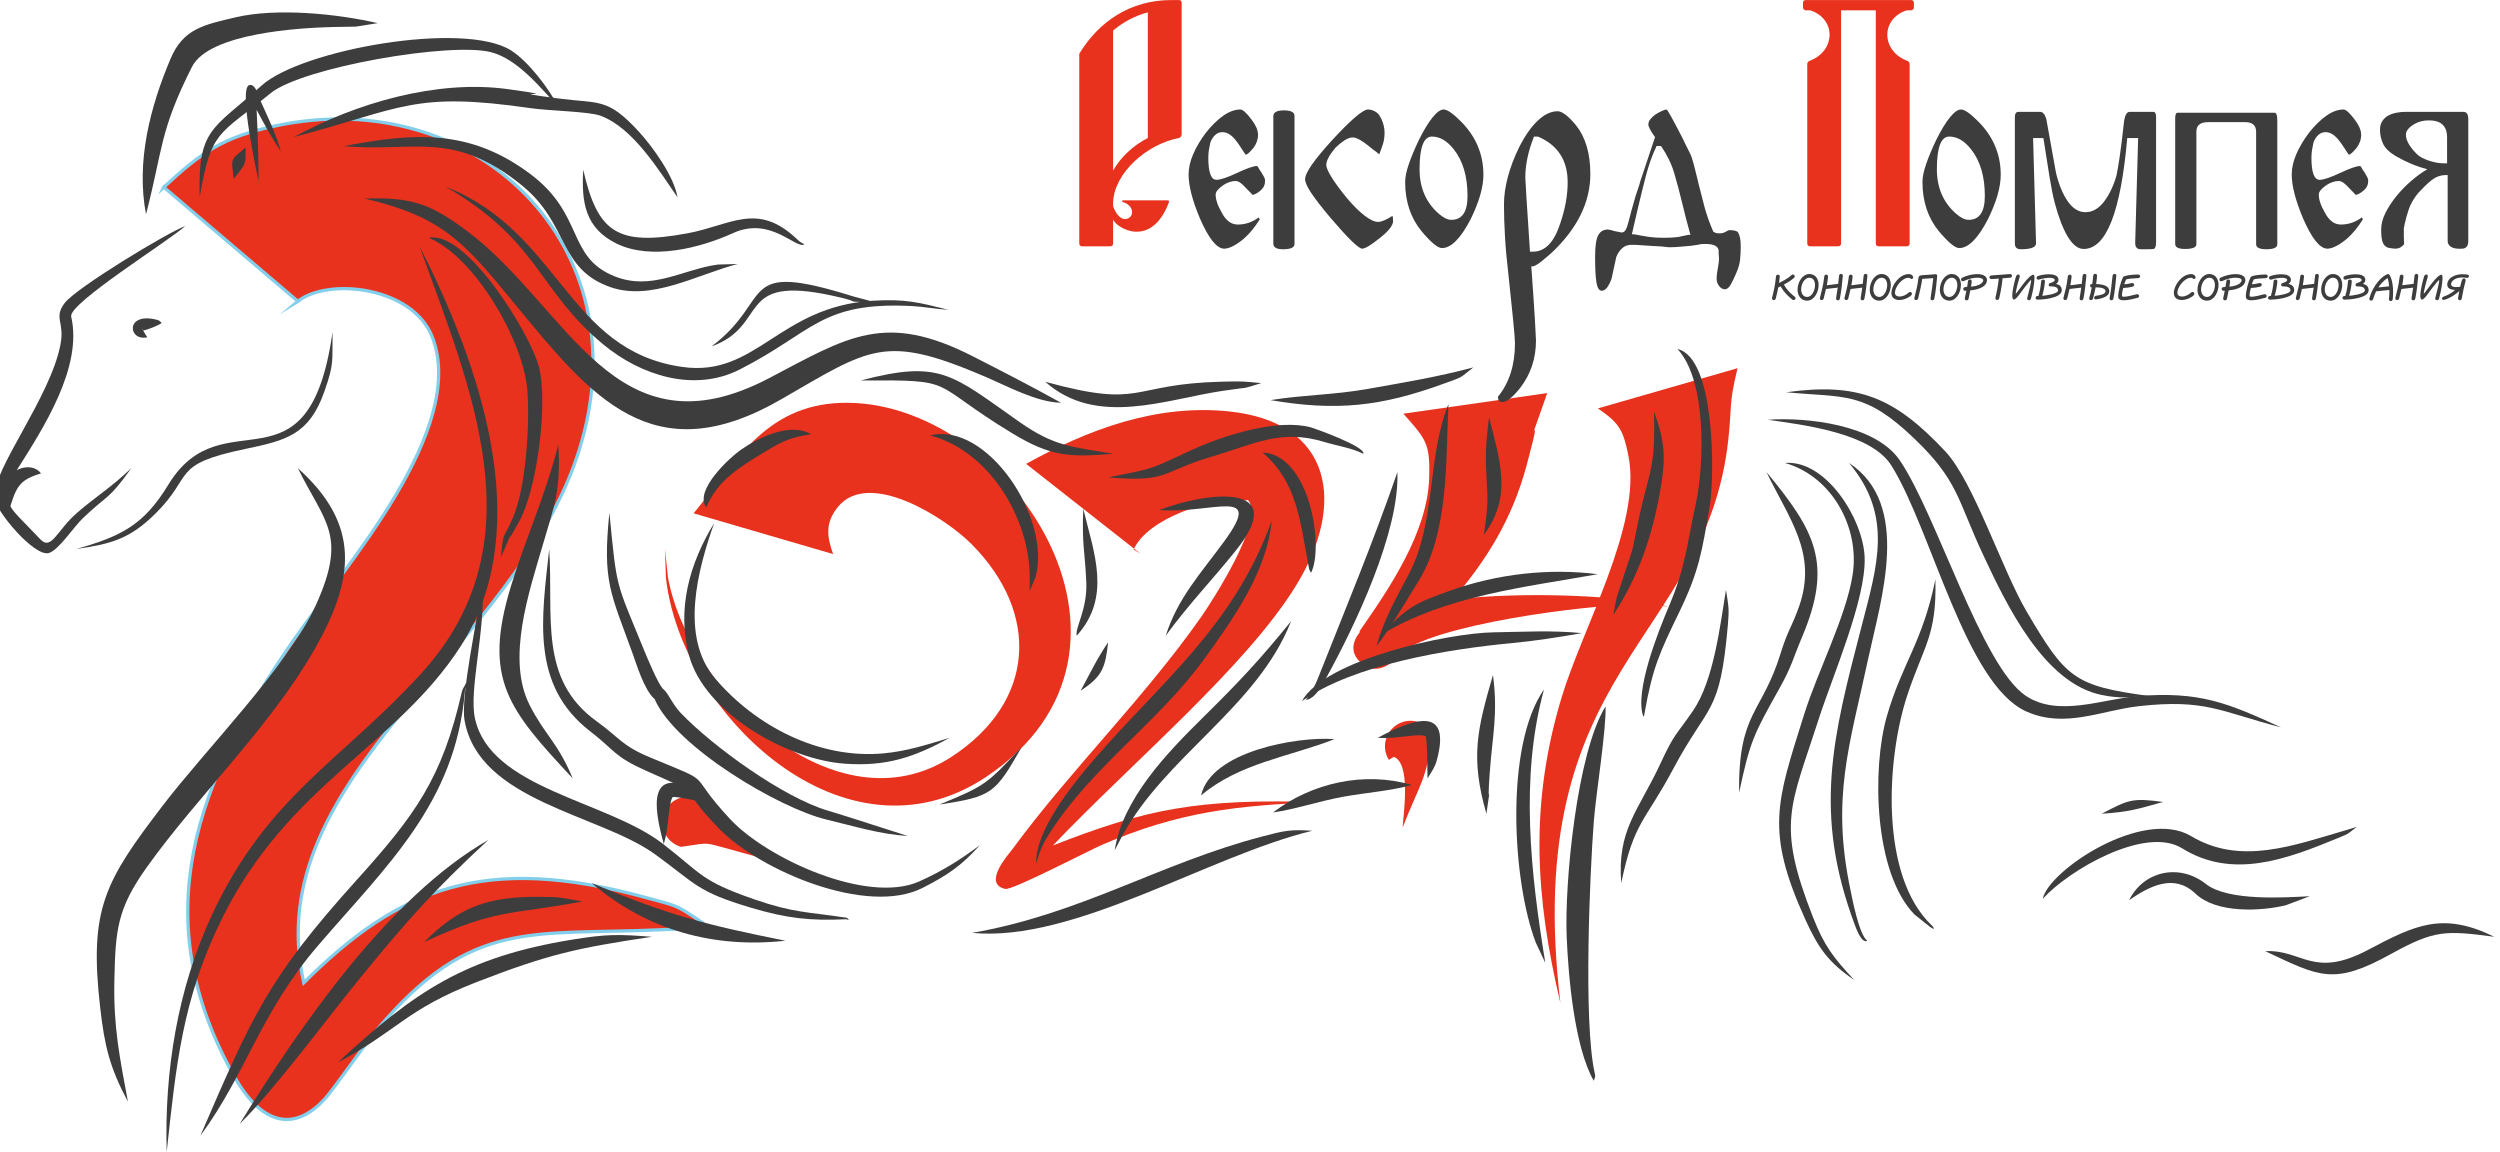 <?xml version="1.0" encoding="UTF-8"?> <!-- Creator: CorelDRAW 2020 (64-Bit) --> <svg xmlns="http://www.w3.org/2000/svg" xmlns:xlink="http://www.w3.org/1999/xlink" xmlns:xodm="http://www.corel.com/coreldraw/odm/2003" xml:space="preserve" width="434px" height="200px" style="shape-rendering:geometricPrecision; text-rendering:geometricPrecision; image-rendering:optimizeQuality; fill-rule:evenodd; clip-rule:evenodd" viewBox="0 0 434 199.986"> <defs> <style type="text/css"> <![CDATA[ .str0 {stroke:#83CFEB;stroke-width:0.567;stroke-miterlimit:22.926} .fil1 {fill:none} .fil2 {fill:#3D3D3D} .fil0 {fill:#E8321E} .fil4 {fill:#3D3D3D;fill-rule:nonzero} .fil3 {fill:#E8321E;fill-rule:nonzero} ]]> </style> </defs> <g id="Слой_x0020_1">  <g id="_1680643874976"> <g> <path class="fil0 str0" d="M28.429 32.49c6.656,-6.16 10.321,-8.709 19.461,-10.658 34.434,-7.342 63.822,20.642 52.648,56.321 -10.89,34.775 -55.885,56.524 -47.806,92.456 16.634,-16.584 31.434,-22.489 59.552,-14.759 5.253,1.445 4.921,1.11 9.43,4.166 -4.357,1.398 -2.673,1.185 -6.978,1.381 -22.47,1.021 -32.884,-2.087 -49.236,17.285 -2.541,3.01 -7.555,10.462 -9.32,12.311 -6.217,6.512 -11.678,2.56 -15.304,-3.783 -15.977,-27.948 -6.757,-51.793 10.127,-76.139 8.63,-12.443 30.255,-36.518 24.042,-52.565 -3.376,-8.717 -17.952,-10.399 -23.343,-6.214l-23.273 -19.802zm23.273 19.802c-0.075,0.058 -0.149,0.117 -0.22,0.177l0.25 -0.152 -0.03 -0.025z"></path> </g> <path class="fil1" d="M40.08 42.404c9.65,-11.342 45.032,-10.523 49.086,16.696 6.349,42.63 -70.813,71.738 -39.468,126.841 24.062,-30.872 34.874,-31.346 72.016,-25.925"></path> <g> <path class="fil0" d="M120.411 89.104c7.163,-8.661 12.313,-18.711 25.555,-19.172 28.865,-1.004 58.465,42.75 25.218,64.937 -24.442,16.311 -52.961,-10.707 -55.581,-34.618l-0.159 -4.96 0.507 4.908c3.635,19.9 29.183,44.347 49.322,31.121 14.548,-9.555 15.273,-24.895 3.399,-36.858 -4.545,-4.58 -17.84,-13.093 -23.212,-6.462 -2.263,2.794 -1.896,5.172 -0.833,8.18l-24.216 -7.076z"></path> </g> <path class="fil1" d="M132.519 92.642c10.966,-37.527 65.511,5.261 43.971,32.596 -24.516,31.115 -61.554,-4.125 -61.046,-29.947"></path> <g> <path class="fil0" d="M178.134 80.521c10.753,-5.97 22.58,-10.411 35.174,-9.113 18.119,1.867 20.377,16.105 11.703,30.211 -8.716,14.177 -28.323,30.575 -42.222,45.145 16.171,-6.322 25.071,-8.178 46.19,-7.521 -14.308,0.561 -24.326,1.678 -37.571,7.369 -2.464,1.059 -15.676,7.98 -16.901,7.698 -4.037,-0.928 0.604,-6.022 1.272,-6.931 10.149,-13.814 22.808,-26.113 32.718,-40.254 1.856,-2.649 11.254,-17.075 8.135,-20.347 -0.482,0.015 0.293,0.152 -0.788,0.052 -5.502,-0.512 -16.497,3.112 -18.969,8.415l-18.741 -14.724zm18.741 14.724c-0.025,0.052 -0.05,0.104 -0.073,0.157l1.17 0.705 -1.097 -0.862z"></path> </g> <path class="fil1" d="M188.053 88.314c6.227,-7.926 40.505,-17.594 34.822,3.738 -4.624,17.352 -35.043,42.586 -47.887,60.168 19.073,-8.809 28.82,-13.163 53.991,-12.977"></path> <g> <path class="fil0" d="M268.6 68.232c-5.147,14.824 0.185,-1.372 -3.601,12.629 -2.527,9.345 -7.009,16.481 -12.789,23.202 12.826,-1.467 29.732,-0.661 37.487,1.253l-3.566 -0.41c-7.09,-0.312 -33.797,2.778 -42.037,7.777 -1.957,2.07 -4.644,4.792 -7.512,2.615 -2.35,-1.785 -1.855,-3.915 -0.474,-5.621l-0.109 -0.083c5.194,-7.433 11.803,-17.162 12.102,-26.581 0.196,-6.174 -0.605,-6.809 -4.475,-11.203l24.974 -3.578z"></path> </g> <path class="fil1" d="M256.113 70.021c1.998,13.945 -1.826,24.586 -17.159,42.153 4.714,-7.179 45.313,-9.088 50.743,-6.858"></path> <g> <path class="fil0" d="M301.639 63.911c-1.556,6.425 -0.948,6.319 -1.595,12.314 -3.824,35.429 -36.166,39.293 -29.155,97.901 -4.399,-18.532 -5.35,-34.552 0.192,-53.018 3.611,-12.03 13.93,-30.034 11.639,-41.845 -0.916,-4.719 -1.653,-5.835 -5.325,-8.371l24.244 -6.981z"></path> </g> <path class="fil1" d="M289.517 67.402c10.11,35.108 -30.33,44.683 -18.628,106.724"></path> <g> <path class="fil2" d="M32.167 39.231c-2.906,2.622 -20.329,13.46 -19.808,15.718 2.031,8.797 -4.834,19.359 -9.383,26.566 -2.626,6.52 -2.388,5.311 4.02,12.091 1.957,2.071 2.857,-1.578 6.477,-4.673 3.482,-2.976 5.601,-4.138 9.321,-7.664 -4.019,5.65 -3.983,4.447 -8.432,8.705 -1.581,1.513 -4.202,5.559 -5.901,6.028 -2.512,0.693 -9.327,-7.399 -9.44,-9.663 -0.248,-4.974 9.736,-17.356 11.48,-26.547 0.753,-3.972 -1.235,-4.536 0.706,-7.165 1.938,-2.623 17.882,-12.275 20.96,-13.396z"></path> </g> <path class="fil1" d="M32.167 39.231c-0.257,-0.009 -18.603,12.259 -18.67,12.326 -5.547,5.548 2.106,0.927 -4.777,17.192 -0.581,1.372 -3.963,7.736 -6.827,12.202 -1.87,5.4 -3.676,4.95 2.629,11.375 2.973,3.03 3.181,4.721 7.036,-0.471 2.413,-3.249 8.292,-6.156 11.236,-10.586"></path> <g> <path class="fil2" d="M7.114 82.178c-4.14,1.242 -4.311,2.536 -5.772,7.129 -3.537,-6.406 3.482,-10.161 5.772,-7.129z"></path> </g> <path class="fil1" d="M7.114 82.178c-3.291,-1.534 -6.858,2.498 -5.772,7.129"></path> <g> <path class="fil2" d="M25.577 58.546c-3.371,0.745 -3.853,-4.429 1.591,-3.052 0.532,0.134 0.465,0.171 0.909,0.552 -0.588,0.505 -2.793,1.286 -3.23,1.33 0.203,0.403 0.65,1.031 0.73,1.17zm-0.764 -1.241c0.017,-0.092 0.029,-0.166 -0.035,-0.249l-0.023 -0.001c-0.023,0.04 0.003,0.131 0.058,0.25z"></path> </g> <path class="fil1" d="M25.577 58.546c-1.546,-0.433 -3.374,-2.5 1.591,-2.5 0.303,0 0.606,0 0.909,0"></path> <g> <path class="fil2" d="M13.25 95.301c7.886,-2.24 11.735,-4.203 15.972,-11.166 9.494,-15.602 24.349,2.809 28.509,-26.498 -0.076,5.123 0.32,5.381 -1.427,10.344 -2.657,7.547 -6.696,8.475 -13.759,9.956 -12.996,2.727 -8.764,4.484 -15.549,11.205 -4.482,4.441 -7.729,5.278 -13.746,6.159z"></path> </g> <path class="fil1" d="M13.25 95.301c5.805,-0.399 13.163,-4.526 16.543,-10.861 4.377,-8.204 14.902,-6.463 20.121,-9.182 5.27,-2.746 8.024,-11.247 7.817,-17.621"></path> <g> <path class="fil2" d="M25.35 37.185c-1.758,-9.09 0.716,-18.653 4.275,-27.027 2.201,-5.178 5.74,-5.859 11.331,-7.169 7.077,-1.658 17.565,-0.613 24.615,1.019 -5.592,0.872 -2.202,0.528 -7.801,0.674 -5.57,0.146 -21.45,0.991 -24.448,6.927 -5.65,11.187 -5.044,14.327 -7.972,25.576z"></path> </g> <path class="fil1" d="M25.35 37.185c0,-7.142 1.854,-17.545 4.96,-23.632 2.189,-4.29 0.894,-5.278 7.311,-7.499 7.094,-2.456 4.826,-1.393 11.816,-2.253 6.086,-0.749 10.912,0.207 16.134,0.207"></path> <g> <path class="fil2" d="M44.892 31.504c-0.218,-1.158 -3.564,-16.168 -1.623,-16.736 1.136,-0.332 1.726,2.21 1.873,2.54 1.38,3.098 2.695,5.709 3.613,8.97 -1.556,-2.309 -2.901,-4.756 -4.205,-7.222 0.249,4.435 0.363,11.751 0.342,12.448zm-1.951 -15.513l-0.047 -0.088c0.01,0.031 0.026,0.061 0.047,0.088z"></path> </g> <path class="fil1" d="M44.892 31.504c0,-2.847 -2.028,-17.459 -1.324,-15.906 0.387,0.854 5.201,10.507 5.187,10.68"></path> <g> <path class="fil2" d="M42.62 25.596c0.105,3.152 0.01,2.779 -2.045,5.454 -0.427,-3.724 -0.702,-3.065 2.045,-5.454z"></path> </g> <path class="fil1" d="M42.62 25.596c-1.202,3.296 -0.918,0.881 -2.045,5.454"></path> <g> <path class="fil0" d="M120.624 138.465c6.02,5.925 10.871,8.263 17.895,12.679 -3.85,-1.355 -5.786,-2.099 -10.068,-3.231 -6.925,-1.83 -4.627,-1.688 -10.214,-0.906 -2.359,-0.659 -3.737,-3.106 -3.078,-5.465 0.66,-2.358 3.106,-3.736 5.465,-3.077z"></path> </g> <path class="fil1" d="M119.43 142.736c2.298,0.642 16.816,7.165 19.089,8.408"></path> <g> <path class="fil0" d="M248.629 127.21c-0.976,8.474 -1.939,8.236 -5.127,16.436 0.117,-2.275 1.487,-11.103 -1.528,-12.261l-0.871 0.519c-1.296,-2.078 -0.663,-4.814 1.416,-6.11 2.078,-1.296 4.813,-0.663 6.11,1.416z"></path> </g> <path class="fil1" d="M244.866 129.557c2.073,3.325 -1.364,12.588 -1.364,14.089"></path> <g> <path class="fil2" d="M34.667 34.231c-0.36,-11.984 2.235,-11.72 10.731,-19.376 6.948,-6.261 35.146,-11.278 43.315,-6.114 3.016,1.906 6.605,6.65 8.217,9.811 -3.138,-3.377 -7.029,-8.246 -11.599,-9.477 -6.97,-1.878 -32.888,2.623 -38.373,7.11 -9.021,7.378 -10.295,6.287 -12.291,18.046z"></path> </g> <path class="fil1" d="M34.667 34.231c0,-13.755 7.014,-13.441 11.511,-18.711 2.53,-2.965 12.527,-5.473 17.121,-6.038 7.726,-0.95 17.994,-3.908 25.054,-0.078 1.554,0.843 8.09,7.742 8.577,9.148"></path> <g> <path class="fil2" d="M51.028 23.778c10.693,-5.878 24.818,-10.001 37.069,-8.319 11.793,1.618 -2.745,0.105 8.853,1.631 7.074,0.931 8.478,-0.191 13.889,5.689 2.486,2.7 6.179,7.836 6.77,11.452 -3.235,-4.673 -7.655,-11.979 -13.298,-14.127 -2.036,-0.774 -8.857,-0.85 -12.183,-1.332 -20.495,-2.968 -22.233,0.06 -41.1,5.006z"></path> </g> <path class="fil1" d="M51.028 23.778c31.8,-12.995 36.674,-5.226 50.674,-5.226 8.024,0 15.924,14.983 15.907,15.679"></path> <g> <path class="fil2" d="M101.247 29.459c2.503,11.001 5.983,13.269 18.053,11.045 7.638,-1.408 12.138,-5.561 19.077,1.021 0.687,0.651 0.638,0.485 1.274,0.887 -1.488,0.902 -5.846,-4.933 -12.376,-1.96 -5.713,2.6 -14.221,4.763 -20.23,1.831 -5.508,-2.687 -6.12,-7.246 -5.798,-12.824z"></path> </g> <path class="fil1" d="M101.247 29.459c0,21.795 26.782,9.568 26.815,9.563 8.656,-1.064 9.468,3.557 11.589,3.39"></path> <g> <path class="fil2" d="M59.663 25.369c12.161,-2.334 21.862,-3.073 32.413,4.841 9.385,7.04 6.284,14.356 14.531,17.715 6.526,2.658 11.942,-1.203 18.015,-2.006l3.44 -0.099c-7.293,1.929 -15.074,6.515 -22.169,3.992 -9.054,-3.22 -7.085,-10.994 -15.318,-17.658 -11.958,-9.678 -18.678,-5.705 -30.912,-6.785z"></path> </g> <path class="fil1" d="M59.663 25.369c1.927,0.06 9.235,-0.909 13.407,-0.909 9.089,0 22.075,6.586 25.223,15.68 2.361,6.818 8.094,10.585 15.472,9.336 3.814,-0.646 10.382,-3.656 14.297,-3.656"></path> <g> <path class="fil2" d="M77.387 32.413c19.943,7.882 21.029,28.447 41.071,31.282 12.845,1.817 16.711,-10.464 33.005,-11.492 5.649,-0.356 8.045,0.288 13.184,1.571 -2.432,-0.146 -4.204,-0.544 -6.381,-0.652 -15.823,-0.787 -17.065,4.519 -29.852,11.014 -7.927,4.027 -17.169,1.036 -23.663,-4.331 -11.444,-9.46 -11.003,-17.854 -27.364,-27.392z"></path> </g> <path class="fil1" d="M77.387 32.413c19.747,8.069 20.95,32.602 45.221,32.602 5.979,0 17.695,-10.933 23.632,-11.449 2.991,-0.26 3.083,-0.929 8.408,-0.929 6.461,0 5.437,0.623 9.999,1.137"></path> <g> <path class="fil2" d="M123.517 60.136c11.046,-8.303 4.093,-15.107 24.746,-8.644l4.34 1.145c-8.334,-0.625 -1.103,0.216 -8.018,-1.296 -17.125,-3.744 -10.924,5.121 -21.068,8.795z"></path> </g> <path class="fil1" d="M123.517 60.136c8.819,-3.998 4.429,-13.769 21.211,-9.336 1.758,0.465 4.728,1.837 7.875,1.837"></path> <g> <path class="fil2" d="M63.299 34.458c7.901,-0.229 11.231,0.724 17.778,5.636 17.648,13.24 25.616,39.66 52.493,25.518 13.651,-7.183 20.076,-11.526 35.28,-3.779 5.073,2.586 10.382,5.322 15.339,8.075 -4.17,-0.055 -9.343,-2.89 -13.247,-4.557 -17.384,-7.42 -19.722,-5.05 -35.305,3.951 -22.375,12.926 -32.971,-0.342 -46.497,-16.818 -8.648,-10.534 -12.371,-14.85 -25.841,-18.026z"></path> </g> <path class="fil1" d="M63.299 34.458c26.848,0 33.446,42.837 61.527,37.112 8.517,-1.736 17.785,-10.376 25.524,-11.641 4.54,-0.743 9.368,-0.501 13.615,1.058 3.508,1.288 18.329,8.921 20.224,8.921"></path> <g> <path class="fil2" d="M181.462 66.272c17.278,4.738 14.38,0.385 30.634,-0.02 3.896,-0.097 3.675,-0.045 6.861,0.247 -3.933,1.194 -1.36,0.547 -6.735,1.35 -9.897,1.479 -21.887,6.325 -30.76,-1.577z"></path> </g> <path class="fil1" d="M181.462 66.272c0.023,0.001 8.36,5.573 20.283,2.331 6.366,-1.732 15.668,-1.707 17.212,-2.104"></path> <g> <path class="fil2" d="M74.433 41.276c6.515,-1.378 17.603,16.604 19.112,22.348 1.638,6.231 -0.278,21.178 -3.386,26.853 -3.871,7.067 -0.12,-1.015 -2.337,4.305l-0.89 1.94c0.517,-4.863 0.355,-2.813 2.085,-6.796 2.329,-5.362 3,-16.459 2.518,-22.291 -0.69,-8.367 -8.921,-22.902 -17.102,-26.359z"></path> </g> <path class="fil1" d="M74.433 41.276c5.873,0 18.407,17.503 18.407,26.359 0,7.857 -0.283,19.016 -4.733,25.055 -0.066,0.089 -1.187,3.888 -1.175,4.032"></path> <g> <path class="fil2" d="M83.75 101.494c0.538,7.969 -2.369,18.224 -1.303,23.192 2.636,12.284 22.903,14.259 32.646,21.809 6.808,5.276 6.535,6.382 15.744,9.586 6.922,2.409 9.388,2.208 16.08,3.224 0.194,0.029 0.338,0.23 0.46,0.362 -0.337,-0.036 -0.2,-0.005 -0.468,-0.092 -6.37,0.298 -10.366,-0.168 -16.55,-2.005 -9.439,-2.804 -9.508,-4.097 -16.617,-9.252 -9.661,-7.006 -30.635,-9.175 -33.097,-23.285 -0.719,-4.125 2.297,-18.02 3.105,-23.539z"></path> </g> <path class="fil1" d="M83.75 101.494c0,3.711 -0.633,9.306 -2.045,16.361 -4.249,21.224 24.205,20.725 34.917,31.436 6.193,6.193 20.977,10.516 30.3,10.148l0.455 0.228"></path> <g> <path class="fil2" d="M72.793 42.687c10.201,19.959 20.582,48.728 7.178,69.497 -11.293,17.498 -29.845,23.789 -41.515,47.437 -6.794,13.765 -7.905,25.409 -9.52,40.365 -0.414,-14.031 1.89,-28.374 7.856,-41.163 9.648,-20.684 22.465,-26.73 36.329,-41.914 20.621,-22.584 8.569,-49.468 -0.328,-74.222z"></path> </g> <path class="fil1" d="M72.793 42.687c44.244,99.568 -41.571,63.637 -43.857,157.299"></path> <g> <path class="fil2" d="M51.71 81.269c10.935,9.809 9.893,19.257 2.848,31.536 -7.745,13.498 -20.198,25.32 -29.052,37.708 -5.153,7.212 -5.467,10.877 -5.652,19.713 -0.169,8.05 0.914,13.274 2.356,21.012 -3.164,-5.901 -4.059,-9.66 -4.822,-16.356 -1.954,-17.137 0.804,-21.865 10.835,-35.003 7.501,-9.826 21.898,-24.38 26.641,-34.902 5.469,-12.131 1.517,-14.222 -3.154,-23.708z"></path> </g> <path class="fil1" d="M51.71 81.269c1.511,1.896 5.537,7.443 6.116,9.337 3.108,10.159 -4.511,21.168 -7.856,25.865 -8.094,11.365 -28.837,33.439 -30.373,40.725 -2.252,10.682 -1.168,24.878 2.613,34.042"></path> <g> <path class="fil2" d="M96.93 77.179c0.449,7.963 -0.633,10.339 -2.726,17.504 -2.365,8.099 -6.316,19.679 -2.278,27.672 2.652,5.25 4.874,6.471 7.504,12.77 -11.206,-12.005 -15.67,-17.24 -10.722,-33.393 2.698,-8.806 5.744,-14.976 8.222,-24.553z"></path> </g> <path class="fil1" d="M96.93 77.179c0,11.985 -10.515,26.595 -7.972,41.604 0.825,4.869 9.585,13.78 10.472,16.342"></path> <g> <path class="fil2" d="M95.34 95.358c0.768,11.565 -1.907,22.535 8.216,29.839 4.153,2.996 4.338,4.236 9.457,6.352 11.753,4.861 5.674,1.991 13.775,10.684 6.302,6.763 23.777,14.813 32.802,10.772 3.932,-1.761 7.092,-3.733 10.511,-6.291 -3.153,3.55 -5.629,5.228 -9.951,7.422 -9.662,4.905 -28.198,-3.02 -35.242,-10.213 -8.274,-8.449 -1.511,-5.127 -12.701,-10.105 -5.651,-2.514 -5.399,-3.51 -9.749,-6.867 -10.353,-7.988 -8.433,-19.562 -7.118,-31.593z"></path> </g> <path class="fil1" d="M95.34 95.358c0,10.837 -2.517,24.343 7.667,30.716 2.945,1.843 4.443,4.775 9.603,6.61 9.356,3.325 6.339,2.724 13.238,10.394 5.903,6.563 22.751,13.355 31.32,11.609 2.05,-0.418 11.626,-5.798 12.933,-7.973"></path> <g> <path class="fil2" d="M105.793 88.996c1.322,13.567 1.032,11.657 6.059,23.964 0.28,0.684 2.467,6.001 3.25,6.592 -0.082,-0.061 -0.136,-0.067 -0.244,-0.102 0.96,0.35 1.716,2.637 3.285,4.278 5.631,5.892 17.782,14.651 25.467,16.957 4.791,1.438 9.254,2.951 13.993,4.438 -4.873,-0.308 -9.365,-1.713 -14.185,-2.872 -8.106,-1.949 -26.153,-12.552 -29.77,-20.889 -1.803,-1.535 -3.2,-6.183 -3.732,-7.658 -3.912,-10.852 -5.365,-12.642 -4.123,-24.708zm9.309 30.556l0.004 0.003 0.004 0.003 0.004 0.004z"></path> </g> <path class="fil1" d="M105.793 88.996c0,5.347 -0.33,12.349 2.214,16.646 0.52,0.88 4.949,14.635 6.609,14.978 1.179,5.702 22.904,20.111 28.898,20.848 2.51,0.309 11.696,3.655 14.089,3.655"></path> <g> <path class="fil2" d="M192.37 111.492c-0.474,4.42 -1.016,5.947 -4.772,8.408 1.785,-3.249 2.613,-5.189 4.772,-8.408z"></path> </g> <path class="fil1" d="M192.37 111.492c-0.599,2.146 -2.911,7.158 -4.772,8.408"></path> <g> <path class="fil2" d="M177.373 129.671c-4.645,8.136 -5.106,8.576 -14.316,9.999 8.247,-3.364 8.22,-3.598 14.316,-9.999z"></path> </g> <path class="fil1" d="M177.373 129.671c-4.109,5.971 -6.514,8.478 -14.316,9.999"></path> <g> <path class="fil2" d="M122.608 88.087c-2.192,-2.981 4.176,-8.729 5.943,-9.968 2.998,-2.104 8.608,-4.894 12.236,-2.758 -3.43,0.606 -4.618,1.013 -7.813,2.95 -4.337,2.629 -8.44,5.016 -10.366,9.776z"></path> </g> <path class="fil1" d="M122.608 88.087c-1.222,-4.908 13.006,-14.537 18.179,-12.726"></path> <g> <path class="fil2" d="M123.972 90.813c-2.801,7.982 -6.039,19.674 0.191,26.985 7.079,8.307 18.118,14.013 29.236,12.977 4.139,-0.386 7.525,-1.523 11.475,-2.695 -6.223,3.385 -10.963,5 -18.19,4.492 -10.085,-0.708 -24.392,-8.798 -27.071,-18.817 -2.161,-8.083 0.135,-16.036 4.359,-22.942z"></path> </g> <path class="fil1" d="M123.972 90.813c-5.542,9.859 -5.391,22.627 -0.682,27.782 5.515,6.038 19.996,19.722 41.584,9.485"></path> <g> <path class="fil2" d="M161.466 75.588c9.804,-2.489 21.142,14.32 18.297,24.611l-1.027 2.431 0.024 -2.564c-0.076,-10.219 -7.062,-21.798 -17.294,-24.478z"></path> </g> <path class="fil1" d="M161.466 75.588c7.621,-0.989 21.126,13.797 17.27,27.042"></path> <g> <path class="fil2" d="M188.053 88.314c1.879,7.747 4.935,15.319 -1.136,22.042 -0.314,-1.427 1.877,-4.575 1.662,-9.314 -0.257,-5.677 -0.773,-6.363 -0.526,-12.728z"></path> </g> <path class="fil1" d="M188.053 88.314c0,7.126 3.694,13.374 -0.396,20.282 -0.115,0.195 -0.764,1.463 -0.74,1.76"></path> <g> <path class="fil2" d="M149.422 66.044c13.944,-3.668 15.847,-0.989 27.585,7.223 6.098,4.266 9.026,4.273 16.272,5.503 -7.666,0.641 -10.888,0.482 -17.563,-3.563 -14.823,-8.981 -9.095,-9.277 -26.294,-9.163z"></path> </g> <path class="fil1" d="M149.422 66.044c7.213,-0.772 10.25,-2.378 17.439,1.877 11.088,6.562 12.267,10.849 26.418,10.849"></path> <g> <path class="fil2" d="M192.37 82.86c8.817,-1.711 7.111,-1.394 14.752,-4.858 5.339,-2.421 14.613,-5.397 20.467,-3.815 0.408,0.11 9.476,3.296 9.093,4.583 -2.133,-1.045 -4.316,-1.31 -6.698,-2.031 -7.686,-2.33 -12.043,0.293 -19.733,2.561 -8.66,2.554 -7.374,4.513 -17.881,3.56z"></path> </g> <path class="fil1" d="M192.37 82.86c11.124,0 14.678,-4.402 17.744,-4.752 2.777,-0.318 12.671,-5.87 20.205,-2.026 1.306,0.666 6.085,1.606 6.363,2.688"></path> <g> <path class="fil2" d="M219.185 78.542c8.219,0.393 10.708,16.442 8.407,20.906 -0.351,-0.68 -0.276,-0.414 -0.414,-1.136 -1.478,-7.746 -1.913,-14.523 -7.993,-19.77z"></path> </g> <path class="fil1" d="M219.185 78.542c6.564,1.836 8.407,13.501 8.407,19.77 0,0.379 0,0.758 0,1.136"></path> <g> <path class="fil2" d="M201.233 88.541c8.18,-3.143 22.97,-5.014 13.272,7.07 -4.086,5.092 -8.15,9.273 -12.136,14.745l0 0c2.119,-6.619 6.069,-10.787 10.133,-16.355 7.077,-9.694 -1.965,-4.762 -11.269,-5.46z"></path> </g> <path class="fil1" d="M201.233 88.541c2.598,0 22.34,-6.253 12.27,6.265 -1.623,2.019 -11.205,13.668 -11.134,15.55"></path> <g> <path class="fil2" d="M220.775 90.359c-0.834,8.826 -6.592,16.943 -11.667,23.968 -7.966,11.027 -19.586,18.799 -26.933,30.368 -1.316,2.072 -1.595,2.916 -2.303,5.2 -0.148,-5.657 6.1,-13.44 9.716,-17.66 11.838,-13.816 24.596,-23.417 31.187,-41.876z"></path> </g> <path class="fil1" d="M220.775 90.359c-0.487,7.059 -12.162,23.588 -17.497,29.236 -3.97,4.202 -13.408,13.164 -15.965,16.984 -1.953,2.917 -7.441,8.709 -7.441,13.316"></path> <g> <path class="fil2" d="M168.737 161.939c18.842,-3.251 32.558,-12.069 50.358,-16.724 3.874,-1.013 4.829,-1.264 8.724,-1.001 -17.982,4.339 -41.395,19.452 -59.082,17.725z"></path> </g> <path class="fil1" d="M168.737 161.939c16.076,0.518 47.127,-17.725 59.082,-17.725"></path> <g> <path class="fil2" d="M224.145 107.817c-5.904,15.027 -21.898,23.436 -29.426,37.469l-1.212 2.337c1.38,-8.968 9.087,-16.913 15.331,-23.078 6.282,-6.202 9.742,-9.855 15.307,-16.728z"></path> </g> <path class="fil1" d="M224.145 107.817c-7.231,13.83 -27.325,26.443 -30.638,39.806"></path> <g> <path class="fil2" d="M208.504 138.079c1.715,-7.673 16.739,-10.273 23.178,-9.771 -8.027,3.121 -16.507,4.148 -23.178,9.771z"></path> </g> <path class="fil1" d="M208.504 138.079c2.594,-5.734 17.059,-9.066 23.178,-9.771"></path> <g> <path class="fil2" d="M242.59 81.951c0.385,10.358 -7.271,26.52 -12.415,35.828 -0.668,1.208 -1.888,3.575 -3.492,3.712 1.195,-1.582 1.541,-2.3 2.321,-4.269 4.693,-11.851 9.394,-23.12 13.586,-35.271z"></path> </g> <path class="fil1" d="M242.59 81.951c0.128,3.952 -8.773,28.515 -11.362,31.813 -0.265,0.338 -2.59,7.05 -4.545,7.727"></path> <g> <path class="fil2" d="M226.002 121.718c4.007,-7.271 25.523,-11.84 33.26,-11.952 5.484,-0.078 9.858,-0.383 15.368,0.135 -3.997,0.704 -8.065,1.35 -12.109,1.73 -10.99,1.032 -27.422,3.658 -36.519,10.087z"></path> </g> <path class="fil1" d="M226.002 121.718c3.519,-5.279 26.532,-11.072 33.235,-10.908 3.498,0.086 10.719,-0.909 15.393,-0.909"></path> <g> <path class="fil2" d="M251.452 70.135c-0.474,9.868 0.084,22.363 -5.262,30.856 -2.283,3.627 -4.677,7.884 -7.236,11.183 1.207,-4.484 3.458,-8.414 5.607,-12.489 4.79,-9.085 3.123,-20.133 6.891,-29.55z"></path> </g> <path class="fil1" d="M251.452 70.135c-1.889,6.056 -1.454,24.436 -6.077,30.203 -0.807,1.006 -6.421,11.635 -6.421,11.836"></path> <g> <path class="fil2" d="M239.863 110.129c4.301,-4.768 6.127,-5.562 12.046,-7.657 8.032,-2.844 17.014,-3.876 25.448,-2.797 -12.752,2.286 -26.19,3.68 -37.494,10.454z"></path> </g> <path class="fil1" d="M239.863 110.129c6.4,-7.314 28.788,-10.648 37.494,-10.454"></path> <g> <path class="fil2" d="M258.497 72.407c1.906,7.579 4.078,13.783 -0.909,20.451 0.383,-2.787 0.733,-4.62 0.594,-7.469 -0.305,-6.243 -0.434,-6.612 0.315,-12.982z"></path> </g> <path class="fil1" d="M258.497 72.407c0,6.645 2.421,14.256 -0.909,20.451"></path> <g> <path class="fil2" d="M287.129 71.498c2.056,5.441 2.045,8.342 0.998,14.158 -1.376,7.635 -3.764,14.544 -8.043,21.064 0.668,-3.636 0.275,-2.044 1.759,-6.627 2.114,-6.525 1.14,-2.792 2.472,-9.203 1.969,-9.474 3.107,-9.092 2.814,-19.392z"></path> </g> <path class="fil1" d="M287.129 71.498c2.727,8.744 -2.382,20.637 -2.273,23.178 0.002,0.052 -4.414,11.183 -4.772,12.044"></path> <g> <path class="fil2" d="M291.219 60.591c6.638,1.492 6.454,22.389 5.57,27.447 -1.351,7.729 -1.791,11.05 -5.295,18.268 -3.403,7.009 -4.611,9.634 -5.992,17.457 -0.086,0.486 -0.003,0.207 -0.191,0.682 -1.689,-4.251 2.651,-15.022 4.386,-19.129 2.957,-6.999 3.117,-10.684 4.703,-17.934 1.481,-6.768 1.908,-21.329 -3.181,-26.791z"></path> </g> <path class="fil1" d="M291.219 60.591c5.359,2.424 5.886,21.617 4.376,27.119 -1.62,5.901 -1.342,11.463 -5,18.101 -2.407,4.37 -5.284,12.709 -5.284,17.952 0,0.227 0,0.454 0,0.682"></path> <g> <path class="fil2" d="M278.721 122.627c0.169,3.864 -1.651,15.08 -2.027,19.877 -0.697,8.865 -1.839,35.027 0.155,43.813 0.154,0.678 0.076,0.542 -0.173,1.3 -3.369,-5.872 -4.423,-18.22 -4.705,-25.084 -0.377,-9.189 1.765,-31.87 6.75,-39.906z"></path> </g> <path class="fil1" d="M278.721 122.627c0.001,0.058 -9.009,31.341 -2.519,63.191 0.111,0.549 0.474,0.622 0.474,1.799"></path> <g> <path class="fil2" d="M268.041 119.673c-4.223,15.395 -2.293,32.008 0.227,47.492l-1.663 -3.563c-4.07,-10.642 -5.407,-34.142 1.436,-43.929z"></path> </g> <path class="fil1" d="M268.041 119.673c-2.754,3.451 -6.519,28.016 0.227,47.492"></path> <g> <path class="fil2" d="M259.178 117.173c0.903,6.841 -0.096,10.436 -0.565,17.043 -0.558,7.858 0.461,-0.336 -0.571,7.044 -2.805,-9.762 -1.626,-14.557 1.136,-24.087z"></path> </g> <path class="fil1" d="M259.178 117.173c0,3.948 -1.59,10.25 -1.59,17.043 0,2.977 0.454,4.691 0.454,7.044"></path> <g> <path class="fil2" d="M239.181 128.08c6.095,-3.301 12.843,-5.737 10.259,3.864 -0.358,1.329 -0.845,1.874 -1.624,3.181 -0.043,-0.96 0.009,-6.933 -0.37,-7.431l-0.013 0.016c0.008,0.051 0.003,0.027 0.016,0.073l-0.014 0.013c-0.044,-0.023 -0.118,-0.062 -0.157,-0.073 -1.386,-0.374 -4.923,0.57 -8.097,0.357z"></path> </g> <path class="fil1" d="M239.181 128.08c2.003,0.065 9.544,-3.69 9.544,-0.227 0,4.944 0.032,3.195 -0.909,7.272"></path> <g> <path class="fil2" d="M221.002 141.033c6.706,-5.154 15.888,-7.184 24.087,-4.772 -3.408,1.003 -8.006,1.337 -11.861,2.04 -4.326,0.789 -8.543,2.234 -12.226,2.732z"></path> </g> <path class="fil1" d="M221.002 141.033c1.29,-0.081 7.26,-4.772 20.737,-4.772 1.117,0 2.234,0 3.35,0"></path> <g> <path class="fil2" d="M281.448 153.304c-0.743,-9.316 3.002,-12.573 6.781,-20.716 2.536,-5.466 2.723,-4.895 5.684,-9.219 3.572,-5.217 4.667,-14.543 5.714,-20.966 0.444,2.845 0.583,3.231 0.338,6.028 -1.391,15.916 -3.297,13.388 -9.548,25.141 -4.803,9.032 -6.766,9.027 -8.969,19.732z"></path> </g> <path class="fil1" d="M281.448 153.304c0,-9.29 4.365,-12.417 7.875,-20.224 4.69,-10.434 7.032,-6.276 9.622,-22.211 0.703,-4.324 0.682,-4.072 0.682,-8.466"></path> <g> <path class="fil2" d="M306.671 81.951c8.436,10.225 11.575,15.841 6.162,28.643 -1.583,3.744 -1.75,5.028 -3.937,8.931 -4.455,7.953 -5.074,9.096 -6.997,18.099 -0.135,-14.191 3.987,-13.653 7.244,-24.293 1.185,-3.872 1.966,-4.576 3.201,-8.127 3.22,-9.253 -1.893,-15.32 -5.673,-23.253z"></path> </g> <path class="fil1" d="M306.671 81.951c5.728,9.185 11.432,15.62 4.98,28.028 -1.318,2.535 -0.979,4.384 -3.695,8.992 -3.282,5.571 -6.057,12.177 -6.057,18.653"></path> <g> <path class="fil2" d="M309.852 80.36c7.146,-0.599 13.605,9.759 13.848,16.362 0.268,7.32 -5.543,20.537 -7.967,28.089 -4.875,15.19 -7.419,18.051 -1.025,34.335 1.998,5.088 3.528,7.035 7.188,10.973 -4.453,-3.018 -6.233,-5.525 -8.462,-10.438 -7.048,-15.532 -4.995,-20.463 -0.256,-35.603 2.358,-7.534 7.278,-16.972 8.43,-24.234 1.312,-8.272 -3.592,-17.179 -11.756,-19.484z"></path> </g> <path class="fil1" d="M309.852 80.36c5.613,0 12.953,8.715 12.953,16.362 0,8.531 -5.688,18.455 -8.349,27.723 -2.929,10.199 -6.785,14.742 -3.032,27.268 2.079,6.942 4.481,13.954 10.472,18.406"></path> <g> <path class="fil2" d="M320.987 80.36c10.93,7.185 5.546,23.658 3.34,33.951 -3.249,15.163 -6.494,24.2 -3.042,40.387 0.145,0.678 1.428,7.659 2.883,8.604 -1.016,0.591 -2.027,-2.365 -2.166,-2.735 -7.29,-19.442 -3.837,-32.569 1.114,-51.647 2.801,-10.796 5.577,-19.408 -2.129,-28.56z"></path> </g> <path class="fil1" d="M320.987 80.36c8.484,6.464 5.622,20.121 3.22,28.86 -0.676,2.462 -1.398,7.052 -2.369,10.186 -3.726,12.016 -4.086,28.183 0.246,40.092 0.306,0.842 0.893,3.898 2.084,3.804"></path> <g> <path class="fil2" d="M306.898 72.862c6.777,-0.481 18.726,0.853 22.927,7.072 6.456,9.557 14.171,35.665 21.823,40.831 5.671,3.828 13.547,0.512 19.589,0.053 10.608,-0.805 15.35,1.134 24.739,5.444 -10.531,-2.742 -13.062,-4.962 -24.618,-3.684 -6.589,0.729 -12.831,3.916 -19.554,0.943 -10.576,-4.676 -16.477,-31.553 -23.45,-42.696 -3.582,-5.724 -15.37,-7.075 -21.456,-7.963z"></path> </g> <path class="fil1" d="M306.898 72.862c6.238,0 18.836,1.975 22.192,7.518 5.952,9.834 7.467,16.412 12.29,26.853 3.209,6.948 6.352,15.873 15.433,16.283 9.447,0.427 6.949,-1.298 14.484,-1.818 12.315,-0.849 13.655,0.749 24.679,4.564"></path> <g> <path class="fil2" d="M335.985 100.585c0.25,9.821 -2.006,11.406 -4.892,20.149 -3.573,10.824 -4.86,31.264 4.268,39.911 0.233,0.221 0.256,0.329 0.397,0.612 -0.458,-0.162 -0.244,-0.058 -0.643,-0.308l-2.762 -2.199c-7.075,-7.259 -7.394,-25.355 -4.802,-34.395 2.643,-9.223 6.178,-12.745 8.434,-23.77z"></path> </g> <path class="fil1" d="M335.985 100.585c0,11.881 -8.635,18.822 -8.635,34.293 0,8.835 0.282,20.309 7.895,25.925l0.513 0.454"></path> <g> <path class="fil2" d="M354.618 156.031c1.005,-4.94 17.436,-15.873 25.768,-10.883 8.582,5.141 17.763,1.609 26.942,-1.058l1.827 -0.557c-1.871,1.414 -1.174,1.074 -3.342,1.969 -8.877,3.665 -18.242,7.198 -27.009,1.752 -6.386,-3.968 -19.723,3.815 -24.186,8.777z"></path> </g> <path class="fil1" d="M354.618 156.031c0.912,-3.367 18.132,-14.974 24.977,-9.83 7.466,5.612 18.136,1.354 26.074,-1.156 1.361,-0.43 2.253,-0.78 3.486,-1.512"></path> <g> <path class="fil2" d="M364.844 141.26c4.745,-2.489 5.347,-2.762 10.68,-2.045 -4.573,1.261 -5.858,1.724 -10.68,2.045z"></path> </g> <path class="fil1" d="M364.844 141.26c3.409,-0.953 6.772,-2.045 10.68,-2.045"></path> <g> <path class="fil2" d="M369.616 156.258c2.523,-5.094 8.743,-6.423 13.313,-2.814 3.85,3.043 13.781,2.351 18.046,2.132l-4.194 1.581c-4.255,1.021 -11.995,1.461 -15.637,-2.02 -3.715,-3.55 -7.914,-1.352 -11.528,1.121z"></path> </g> <path class="fil1" d="M369.616 156.258c2.176,-3.264 8.796,-5.788 12.42,-1.967 3.195,3.368 14.749,2.778 18.939,1.285"></path> <g> <path class="fil2" d="M393.249 165.12c6.36,-0.357 8.277,4.84 17.832,-0.223 8.205,-4.349 12.994,-6.665 21.934,-2.277 -8.434,-1.106 -10.34,-1.225 -17.933,2.982 -10.01,5.547 -12.425,3.926 -21.833,-0.482z"></path> </g> <path class="fil1" d="M393.249 165.12c3.066,0 9.843,5.953 18.484,0.89 7.566,-4.433 12.789,-6.484 21.282,-3.39"></path> <g> <path class="fil2" d="M310.08 68.089c12.395,-1.702 18.702,0.741 27.625,10.265 4.915,5.246 9.814,20.473 14.111,27.787 6.813,11.598 8.251,12.915 21.208,14.668 -3.557,0.196 -4.794,0.512 -8.159,-0.167 -10.106,-2.04 -16.623,-15.858 -20.588,-24.321 -4.489,-9.582 -4.259,-12.808 -11.9,-20.139 -8.755,-8.399 -12.031,-7.103 -22.297,-8.093z"></path> </g> <path class="fil1" d="M310.08 68.089c4.408,0.143 6.422,-0.906 11.53,0.624 7.963,2.385 9.175,4.738 15.342,10.453 3.472,3.218 9.47,20.618 13.972,27.554 6.826,10.516 8.975,14.089 22.1,14.089"></path> <g> <path class="fil2" d="M220.548 69.453c5.97,-0.953 10.865,-0.873 16.96,-1.955 6.23,-1.107 12.13,-2.081 18.262,-3.726 -2.545,2.004 -1.579,1.531 -5.121,2.823 -10.96,3.998 -18.673,4.803 -30.101,2.858z"></path> </g> <path class="fil1" d="M220.548 69.453c10.778,0 13.057,0.555 24.068,-2.123 2.283,-0.555 9.541,-2.166 11.154,-3.558"></path> <g> <path class="fil2" d="M34.781 197.161c9.029,-20.917 11.806,-27.392 27.033,-44.281 10.244,-11.364 14.937,-17.691 18.368,-32.802 0.152,-0.671 0.431,-0.78 0.728,-1.542 0.276,0.989 -0.132,0.584 -0.219,1.601 -1.651,19.32 -13.615,30.188 -25.463,43.987 -10.093,11.754 -12.437,22.159 -20.447,33.037z"></path> </g> <path class="fil1" d="M34.781 197.161c8.429,-14.25 8.962,-22.041 21.756,-36.456 11.261,-12.687 21.95,-23.58 23.899,-40.598 0.124,-1.083 0.474,-0.435 0.474,-1.571"></path> <g> <path class="fil2" d="M41.598 195.115c10.424,-16.881 25.851,-39.39 43.175,-49.31 -9.642,8.919 -14.371,14.3 -22.641,24.453 -5.836,7.165 -14.398,18.821 -20.534,24.857z"></path> </g> <path class="fil1" d="M41.598 195.115c4.264,-4.557 25.139,-37.19 43.175,-49.31"></path> <g> <path class="fil2" d="M102.725 153.304c13.234,5.533 19.661,7.205 33.631,9.998 -12.456,1.38 -24.047,-1.839 -33.631,-9.998z"></path> </g> <path class="fil1" d="M102.725 153.304c8.875,6.107 22.749,9.998 33.631,9.998"></path> <g> <path class="fil2" d="M58.641 184.435c13.373,-12.372 22.182,-18.303 40.704,-21.326 5.876,-0.96 7.969,-0.945 13.833,-0.489 -13.125,1.964 -17.925,3.019 -30.379,7.837 -12.411,4.803 -13.95,8.623 -24.158,13.978z"></path> </g> <path class="fil1" d="M58.641 184.435c2.063,-0.843 11.493,-9.965 19.503,-13.446 11.075,-4.812 22.539,-8.369 35.034,-8.369"></path> <g> <path class="fil2" d="M73.639 163.529c6.139,-6.184 11.184,-7.878 19.858,-7.847 4.042,0.014 3.588,0.112 7.637,0.803 -12.84,2.406 -14.845,1.182 -27.495,7.044z"></path> </g> <path class="fil1" d="M73.639 163.529c8.336,-6.649 16.931,-7.044 27.495,-7.044"></path> <g> <path class="fil2" d="M115.239 146.523c-1.872,-6.674 -2.755,-13.793 6.036,-9.15 1.218,0.642 1.641,1.238 2.744,2.286 -0.946,-0.17 -6.76,-1.542 -7.329,-1.282l0.013 0.017c0.051,0.002 0.027,0.003 0.074,0l0.01 0.017c-0.032,0.037 -0.087,0.101 -0.106,0.136 -0.672,1.27 -0.532,4.927 -1.442,7.976z"></path> </g> <path class="fil1" d="M115.239 146.523c0.506,-1.939 -1.489,-10.124 1.889,-9.358 4.822,1.093 3.122,0.675 6.891,2.494"></path> </g> <path class="fil3" d="M187.359 42.242c0,0.375 0.238,0.511 0.511,0.511l4.852 0c0.324,0 0.511,-0.136 0.511,-0.553l0 -4.087c0.562,1.439 6.589,5.151 9.68,-2.971 0.136,-0.323 -0.137,-0.374 -0.324,-0.374l-7.491 0c-0.324,0 -0.562,0.238 0.051,0.374 1.592,0.562 1.873,2.367 0.51,2.835 -1.447,0.417 -2.426,-1.949 -2.426,-2.273l0 -0.562 0 -0.042c0.23,-5.159 5.891,-10.08 11.391,-11.144 0.511,-0.094 0.511,-0.698 0.511,-0.698l0 -22.747c0,-0.417 -0.188,-0.511 -0.511,-0.511l-1.251 0c-7.194,0 -12.634,3.763 -16.014,9.33l0 32.912zm5.874 -36.947c1.728,-1.439 3.738,-2.554 6.028,-3.158l0 21.819c-2.427,1.209 -4.725,3.294 -6.028,5.661l0 -24.322zm120.275 -5.295c-0.281,0 -0.511,0.136 -0.511,0.502l0 0.783c0,0.315 0.281,0.503 0.511,0.503l0.741 0c4.486,1.438 4.486,6.963 0,8.726 -0.273,0.093 -0.511,0.28 -0.511,0.604l0 31.124c0,0.324 0.187,0.511 0.511,0.511l4.852 0c0.324,0 0.511,-0.187 0.511,-0.511l0 -40.454 6.027 0 0 40.454c0,0.324 0.188,0.511 0.511,0.511l4.853 0c0.323,0 0.511,-0.187 0.511,-0.511l0 -31.124c0,-0.324 -0.239,-0.511 -0.511,-0.604 -4.487,-1.763 -4.487,-7.288 0,-8.726l0.74 0c0.23,0 0.511,-0.188 0.511,-0.503l0 -0.783c0,-0.366 -0.23,-0.502 -0.511,-0.502l-18.235 0z"></path> <path class="fil4" d="M206.34 30.29c0,-1.124 0.264,-2.299 0.792,-3.525 0.528,-1.226 1.251,-2.452 2.171,-3.678 1.021,-1.293 2.043,-2.298 3.065,-3.013 1.021,-0.715 2.009,-1.073 2.962,-1.073 0.409,0 1.039,0.562 1.89,1.686 0.375,0.476 0.664,0.945 0.868,1.404 0.205,0.46 0.307,0.894 0.307,1.303 0,0.817 -0.273,1.583 -0.817,2.299 -0.375,0.442 -0.656,0.74 -0.843,0.893 -0.187,0.154 -0.349,0.247 -0.485,0.281l-0.307 -0.459c-0.681,-1.056 -1.073,-1.635 -1.175,-1.737 -0.817,-1.158 -1.668,-1.737 -2.554,-1.737 -0.476,0 -0.894,0.162 -1.251,0.486 -0.358,0.323 -0.639,0.757 -0.843,1.302 -0.102,0.443 -0.187,0.877 -0.255,1.303 -0.068,0.425 -0.102,0.877 -0.102,1.353 0,2.554 0.476,3.831 1.43,3.831 0.681,0 1.89,-0.408 3.626,-1.226 1.669,-0.783 2.81,-1.174 3.422,-1.174 0.069,0.068 0.137,0.153 0.205,0.255 0.102,0.238 0.272,0.511 0.511,0.817 0.204,0.34 0.366,0.622 0.485,0.843 0.119,0.221 0.179,0.434 0.179,0.638 0,0.681 -0.256,1.243 -0.766,1.686 -0.614,0.511 -1.09,0.766 -1.431,0.766 0.034,0 -0.34,-0.392 -1.124,-1.175 -0.714,-0.817 -1.31,-1.226 -1.787,-1.226 -0.375,0 -0.749,0.069 -1.124,0.205 -0.375,0.136 -0.715,0.306 -1.021,0.511 -0.886,0.613 -1.329,1.157 -1.329,1.634 0,0.443 0.086,0.92 0.256,1.43 0.17,0.511 0.443,1.09 0.817,1.737 0.715,1.362 1.635,2.043 2.758,2.043 1.328,0 2.537,-0.409 3.627,-1.226l0.204 0.307c-0.817,1.328 -1.719,2.434 -2.707,3.32 -0.681,0.579 -1.319,1.021 -1.915,1.328 -0.596,0.307 -1.116,0.46 -1.558,0.46 -1.294,0 -2.707,-1.771 -4.24,-5.313 -1.294,-3.098 -1.941,-5.618 -1.941,-7.559zm35.5 8.07c0,0.749 -0.749,1.72 -2.247,2.912 -1.567,1.26 -2.605,1.89 -3.116,1.89 -0.613,0 -2.435,-1.771 -5.465,-5.313 -1.465,-1.736 -2.572,-3.158 -3.321,-4.265 -0.749,-1.106 -1.123,-1.932 -1.123,-2.477 0,-0.579 0.408,-1.447 1.226,-2.605 0.817,-1.158 1.992,-2.571 3.524,-4.24 1.566,-1.702 2.877,-3.005 3.933,-3.907 1.056,-0.903 1.788,-1.354 2.196,-1.354 0.375,0 0.741,0.085 1.099,0.256 0.357,0.17 0.638,0.391 0.842,0.664 0.648,0.987 0.971,2.043 0.971,3.166 0,0.307 -0.026,0.648 -0.077,1.022 -0.051,0.375 -0.144,0.749 -0.28,1.124 -0.137,0.375 -0.265,0.732 -0.384,1.073 -0.119,0.34 -0.195,0.51 -0.23,0.51 0.035,-0.034 -0.068,-0.144 -0.306,-0.332 -0.238,-0.187 -0.545,-0.417 -0.919,-0.689l-0.562 -0.46c-0.579,-0.477 -1.107,-0.843 -1.584,-1.098 -0.477,-0.256 -0.868,-0.383 -1.175,-0.383 -0.442,0 -0.936,0.178 -1.481,0.536 -0.545,0.358 -1.056,0.775 -1.532,1.252 -1.056,1.26 -1.584,2.247 -1.584,2.962 0,0.477 0.324,1.226 0.971,2.248 0.647,1.021 1.515,2.196 2.605,3.524 1.124,1.328 2.154,2.35 3.09,3.065 0.937,0.715 1.711,1.072 2.324,1.072 0.579,0 1.396,-0.34 2.452,-1.021 0.102,0 0.153,0.289 0.153,0.868zm-17.111 3.984c0,0.613 -0.664,0.92 -1.992,0.92 -1.124,0 -1.686,-0.324 -1.686,-0.971l0 -22.117c0,-0.681 0.613,-1.022 1.839,-1.022 1.226,0 1.839,0.324 1.839,0.971l0 22.219zm32.793 -12.003c0,2.111 -0.733,4.665 -2.197,7.662 -1.736,3.371 -3.405,5.057 -5.005,5.057 -0.716,0 -1.89,-0.971 -3.525,-2.912 -1.907,-2.315 -2.86,-5.176 -2.86,-8.581 0,-0.818 0.213,-1.848 0.638,-3.091 0.426,-1.243 1.013,-2.647 1.762,-4.214 0.852,-1.702 1.643,-3.005 2.375,-3.907 0.733,-0.903 1.371,-1.354 1.916,-1.354 0.613,0 1.601,0.681 2.963,2.043 2.622,2.623 3.933,5.721 3.933,9.297zm-2.759 3.678c0,-3.406 -0.8,-6.113 -2.4,-8.122 -1.158,-1.464 -2.418,-2.196 -3.78,-2.196 -1.43,0 -2.146,1.89 -2.146,5.669 0,3.201 1.107,5.772 3.32,7.713 0.818,0.715 1.55,1.073 2.197,1.073 1.873,0 2.809,-1.379 2.809,-4.137zm44.673 16.192c-0.375,0 -0.707,-0.188 -0.996,-0.562 -0.29,-0.375 -0.434,-0.801 -0.434,-1.277 0,-0.511 0.102,-1.311 0.306,-2.401 0.068,-0.375 0.102,-0.715 0.102,-1.022 0,-0.306 -0.017,-0.595 -0.051,-0.868l0 -0.46c0,-0.851 -0.766,-1.277 -2.299,-1.277 -0.442,0 -0.749,0.017 -0.919,0.051 -0.034,0 -0.051,0.009 -0.051,0.026 0,0.017 -0.034,0.025 -0.102,0.025l-1.328 0.205c-0.783,0.068 -1.465,0.128 -2.043,0.179 -0.579,0.051 -1.056,0.076 -1.431,0.076 -0.272,0 -0.468,0 -0.587,0 -0.119,0 -0.264,-0.017 -0.434,-0.051 -0.171,-0.034 -0.4,-0.06 -0.69,-0.076 -0.289,-0.018 -0.774,-0.043 -1.456,-0.077l-2.349 -0.153c-0.272,-0.034 -0.519,-0.051 -0.741,-0.051 -0.221,0 -0.485,0 -0.791,0 -0.579,0 -1.082,0.187 -1.507,0.562 -0.426,0.374 -0.775,0.885 -1.047,1.532l-0.818 3.78c-0.51,1.396 -1.072,2.094 -1.685,2.094 -0.477,0 -0.792,-0.485 -0.945,-1.456 -0.154,-0.97 -0.23,-2.443 -0.23,-4.418 0,-1.839 0.179,-3.091 0.536,-3.754 0.358,-0.664 0.911,-0.996 1.66,-0.996 0.239,0 0.613,0.085 1.124,0.255 0.102,0.034 0.221,0.06 0.358,0.077 0.136,0.017 0.272,0.042 0.408,0.076 0.136,0.034 0.29,0.068 0.46,0.102l0.051 0c0.306,0 0.545,-0.153 0.715,-0.459 0.171,-0.307 0.341,-0.801 0.511,-1.482 0.136,-0.51 0.298,-1.123 0.485,-1.839 0.188,-0.715 0.417,-1.532 0.69,-2.451l0.664 -1.992c0.068,-0.273 0.144,-0.545 0.23,-0.818 0.085,-0.272 0.178,-0.544 0.28,-0.817l2.248 -6.742 -0.051 0c-0.749,-1.056 -1.124,-1.771 -1.124,-2.146 0,-0.306 0.111,-0.604 0.332,-0.894 0.222,-0.289 0.519,-0.57 0.894,-0.842 0.375,-0.239 0.749,-0.443 1.124,-0.613 0.374,-0.171 0.647,-0.256 0.817,-0.256 0.136,0 1.073,1.686 2.809,5.057l0.46 0.97 0.766 1.533c0.239,0.477 0.46,1.107 0.664,1.89 0.205,0.783 0.426,1.668 0.664,2.656l0.205 0.868c0.272,1.09 0.596,2.35 0.97,3.78 0.375,1.43 0.903,2.929 1.584,4.495l0.051 0c0.238,0.17 0.579,0.255 1.021,0.255 0.307,0 0.537,-0.034 0.69,-0.102 0.153,-0.068 0.298,-0.136 0.434,-0.204 0.273,-0.17 0.46,-0.255 0.562,-0.255 0.851,0 1.362,0.136 1.532,0.408 0.307,0.511 0.46,1.311 0.46,2.401 0,0.715 -0.034,1.447 -0.102,2.196 -0.068,0.749 -0.273,1.516 -0.613,2.299 -0.375,0.886 -0.715,1.6 -1.022,2.145 -0.306,0.545 -0.647,0.818 -1.021,0.818zm-11.85 -24.876c-0.75,1.567 -1.371,3.303 -1.865,5.21 -0.494,1.907 -0.996,3.95 -1.507,6.13l-0.919 3.984 0.357 0c1.056,0.204 1.933,0.357 2.631,0.46 0.698,0.102 1.541,0.153 2.528,0.153 0.443,0 0.818,-0.009 1.124,-0.026 0.307,-0.017 0.579,-0.034 0.817,-0.051 0.239,-0.017 0.46,-0.042 0.664,-0.076 0.205,-0.034 0.443,-0.085 0.715,-0.154 0.068,0 0.102,-0.008 0.102,-0.025 0,-0.017 0.035,-0.026 0.103,-0.026l0.051 0 0.715 -0.153 0.357 0c-0.272,-0.988 -0.527,-1.933 -0.766,-2.835 -0.238,-0.902 -0.46,-1.796 -0.664,-2.682 -0.442,-1.839 -0.902,-3.567 -1.379,-5.184 -0.477,-1.618 -1.243,-3.193 -2.298,-4.725l-0.766 0zm59.742 5.006c0,2.111 -0.733,4.665 -2.197,7.662 -1.737,3.371 -3.405,5.057 -5.006,5.057 -0.715,0 -1.89,-0.971 -3.524,-2.912 -1.907,-2.315 -2.86,-5.176 -2.86,-8.581 0,-0.818 0.212,-1.848 0.638,-3.091 0.426,-1.243 1.013,-2.647 1.762,-4.214 0.852,-1.702 1.643,-3.005 2.376,-3.907 0.732,-0.903 1.37,-1.354 1.915,-1.354 0.613,0 1.601,0.681 2.962,2.043 2.623,2.623 3.934,5.721 3.934,9.297zm-2.759 3.678c0,-3.406 -0.8,-6.113 -2.4,-8.122 -1.158,-1.464 -2.418,-2.196 -3.78,-2.196 -1.43,0 -2.146,1.89 -2.146,5.669 0,3.201 1.107,5.772 3.321,7.713 0.817,0.715 1.549,1.073 2.196,1.073 1.873,0 2.809,-1.379 2.809,-4.137zm29.728 8.07c0,0.647 -0.136,1.022 -0.408,1.124 -0.136,0.034 -0.579,0.051 -1.328,0.051 -0.307,0 -0.579,0 -0.817,0 -0.239,0 -0.409,-0.017 -0.511,-0.051 -0.171,-0.068 -0.307,-0.179 -0.409,-0.332 -0.102,-0.154 -0.153,-0.4 -0.153,-0.741l0.511 -18.184 -1.89 0c-1.124,12.838 -3.644,19.257 -7.56,19.257 -0.988,0 -1.907,-0.707 -2.758,-2.12 -0.851,-1.413 -1.618,-3.414 -2.299,-6.002 -0.272,-1.021 -0.562,-2.469 -0.868,-4.342 -0.307,-1.872 -0.664,-4.137 -1.073,-6.793l-1.788 0 0.511 18.286c0,0.681 -0.885,1.022 -2.656,1.022 -0.681,0 -1.021,-0.341 -1.021,-1.022l0 -21.862c0,-0.647 0.204,-0.97 0.612,-0.97l3.78 0c0.477,0 0.835,0.425 1.073,1.277l1.686 9.347c0.51,2.078 1.2,3.729 2.068,4.955 0.869,1.226 1.882,1.839 3.04,1.839 1.192,0 2.247,-0.588 3.167,-1.762 0.919,-1.175 1.651,-2.682 2.196,-4.521 0.17,-0.749 0.366,-1.881 0.587,-3.397 0.222,-1.515 0.452,-3.379 0.69,-5.593 0.136,-1.43 0.476,-2.145 1.021,-2.145l4.138 0c0.306,0 0.459,0.323 0.459,0.97l0 21.709zm21.045 0.306c0,0.579 -0.63,0.869 -1.89,0.869 -1.192,0 -1.788,-0.29 -1.788,-0.869l0 -19.512c0,-1.123 -0.629,-1.685 -1.889,-1.685l-6.437 0c-1.362,0 -2.043,0.545 -2.043,1.634l0 19.563c0,0.545 -0.664,0.818 -1.992,0.818 -1.124,0 -1.685,-0.29 -1.685,-0.869l0 -21.81c0,-0.647 0.136,-0.971 0.408,-0.971l16.856 0c0.307,0 0.46,0.46 0.46,1.379l0 21.453zm2.503 -12.105c0,-1.124 0.264,-2.299 0.792,-3.525 0.528,-1.226 1.251,-2.452 2.171,-3.678 1.021,-1.293 2.043,-2.298 3.064,-3.013 1.022,-0.715 2.009,-1.073 2.963,-1.073 0.409,0 1.039,0.562 1.89,1.686 0.375,0.476 0.664,0.945 0.868,1.404 0.204,0.46 0.307,0.894 0.307,1.303 0,0.817 -0.273,1.583 -0.818,2.299 -0.374,0.442 -0.655,0.74 -0.842,0.893 -0.188,0.154 -0.35,0.247 -0.486,0.281l-0.306 -0.459c-0.681,-1.056 -1.073,-1.635 -1.175,-1.737 -0.817,-1.158 -1.669,-1.737 -2.554,-1.737 -0.477,0 -0.894,0.162 -1.251,0.486 -0.358,0.323 -0.639,0.757 -0.843,1.302 -0.102,0.443 -0.187,0.877 -0.255,1.303 -0.069,0.425 -0.103,0.877 -0.103,1.353 0,2.554 0.477,3.831 1.43,3.831 0.682,0 1.89,-0.408 3.627,-1.226 1.669,-0.783 2.81,-1.174 3.422,-1.174 0.068,0.068 0.137,0.153 0.205,0.255 0.102,0.238 0.272,0.511 0.511,0.817 0.204,0.34 0.366,0.622 0.485,0.843 0.119,0.221 0.179,0.434 0.179,0.638 0,0.681 -0.256,1.243 -0.766,1.686 -0.614,0.511 -1.09,0.766 -1.431,0.766 0.034,0 -0.34,-0.392 -1.124,-1.175 -0.715,-0.817 -1.311,-1.226 -1.787,-1.226 -0.375,0 -0.749,0.069 -1.124,0.205 -0.375,0.136 -0.715,0.306 -1.022,0.511 -0.885,0.613 -1.328,1.157 -1.328,1.634 0,0.443 0.085,0.92 0.256,1.43 0.17,0.511 0.442,1.09 0.817,1.737 0.715,1.362 1.635,2.043 2.758,2.043 1.328,0 2.537,-0.409 3.627,-1.226l0.204 0.307c-0.817,1.328 -1.719,2.434 -2.707,3.32 -0.681,0.579 -1.32,1.021 -1.916,1.328 -0.595,0.307 -1.115,0.46 -1.557,0.46 -1.294,0 -2.708,-1.771 -4.24,-5.313 -1.294,-3.098 -1.941,-5.618 -1.941,-7.559zm19.819 -6.896c0,0.579 0.23,1.209 0.681,1.89 0.46,0.681 0.996,1.277 1.6,1.788 0.579,0.374 1.26,0.681 2.052,0.919 0.8,0.238 1.584,0.358 2.358,0.358l0.46 0 0 -4.495c0,-1.975 -1.047,-2.963 -3.141,-2.963 -0.954,0 -1.78,0.204 -2.486,0.613 -1.013,0.579 -1.524,1.209 -1.524,1.89zm-1.856 19.768c-0.145,0 -0.34,-0.017 -0.596,-0.051 -0.264,-0.034 -0.528,-0.085 -0.8,-0.154l0.051 0c-0.451,-0.204 -0.741,-0.562 -0.886,-1.072 -0.136,-0.511 -0.204,-1.192 -0.204,-2.043 0,-0.954 0.256,-1.933 0.766,-2.937 0.511,-1.005 1.158,-1.984 1.941,-2.937 0.784,-0.954 1.643,-1.831 2.58,-2.631 0.936,-0.8 1.847,-1.456 2.733,-1.967 -1.873,-0.476 -3.712,-1.243 -5.517,-2.298 -1.09,-0.647 -1.813,-1.354 -2.171,-2.12 -0.357,-0.766 -0.536,-1.575 -0.536,-2.426 0,-0.613 0.136,-1.124 0.417,-1.533 0.272,-0.408 0.613,-0.723 1.03,-0.945 0.417,-0.221 0.886,-0.383 1.422,-0.485 0.536,-0.102 1.055,-0.153 1.575,-0.153l10.011 0c0.579,0 0.869,0.408 0.869,1.226l0 21.198c0,0.817 -0.324,1.26 -0.971,1.328 -0.919,0.068 -1.592,-0.034 -2.018,-0.307 -0.425,-0.272 -0.621,-0.647 -0.587,-1.124l0 -11.339 -0.46 0c-0.876,0.034 -1.668,0.341 -2.383,0.919 -0.707,0.579 -1.465,1.311 -2.282,2.197 -0.775,0.953 -1.328,1.915 -1.652,2.886 -0.315,0.97 -0.544,1.796 -0.68,2.477l-0.154 0.766 0 1.379c0,0.239 0.009,0.477 0.026,0.715 0.017,0.239 0.025,0.46 0.025,0.664 -0.17,0.205 -0.383,0.384 -0.621,0.537 -0.238,0.153 -0.553,0.23 -0.928,0.23zm-139.722 -12.972c0,4.902 -2.248,9.475 -6.754,13.721l-1.573 1.331c-0.656,0.541 -1.187,0.869 -1.573,0.985l-0.348 0c0.29,4.091 0.502,7.208 0.628,9.35 0.125,2.142 0.183,3.31 0.183,3.503 0,3.126 -0.907,5.866 -2.721,8.221 -1.312,1.66 -2.355,2.489 -3.126,2.489 -0.502,0 -0.753,-0.309 -0.753,-0.926 1.968,-2.432 2.952,-5.519 2.952,-9.263 0,-0.541 -0.106,-1.892 -0.318,-4.053 -0.212,-2.162 -0.492,-4.863 -0.839,-8.106 -0.271,-2.238 -0.464,-4.371 -0.579,-6.397 -0.116,-2.026 -0.174,-3.869 -0.174,-5.529 0,-1.505 0.222,-3.097 0.666,-4.776 0.444,-1.679 1.09,-3.387 1.939,-5.124 1.004,-2.007 2.085,-3.561 3.243,-4.661 1.157,-1.1 2.315,-1.65 3.473,-1.65 0.772,0 1.834,0.811 3.184,2.432 1.66,2.084 2.49,4.902 2.49,8.453zm-3.937 1.447c0,-3.821 -1.718,-6.465 -5.153,-7.932l-0.694 0c-1.004,2.509 -1.506,4.883 -1.506,7.121 0,0.464 0.271,4.748 0.811,12.853l0.521 0c2.104,0 3.686,-1.64 4.738,-4.921 0.858,-2.509 1.283,-4.882 1.283,-7.121z"></path> <path class="fil4" d="M311.547 51.496c-0.666,-0.546 -1.313,-1.107 -1.86,-2.1 0.241,-0.12 1.14,-0.599 1.76,-1.173 0.087,-0.08 0.127,-0.173 0.127,-0.26 0,-0.166 -0.153,-0.313 -0.327,-0.313 -0.08,0 -0.16,0.027 -0.233,0.093 -0.727,0.673 -1.826,1.207 -2.173,1.367 0.02,-0.147 0.067,-0.467 0.127,-1.1 0,-0.013 0,-0.027 0,-0.04 0,-0.2 -0.147,-0.3 -0.307,-0.3 -0.16,0 -0.327,0.1 -0.347,0.32 -0.166,1.726 -0.433,2.673 -0.686,3.706 -0.007,0.033 -0.014,0.06 -0.014,0.087 0,0.193 0.167,0.306 0.327,0.306 0.14,0 0.28,-0.08 0.333,-0.273 0.247,-0.913 0.4,-1.753 0.434,-1.92l0.4 -0.193c0.613,1.053 1.246,1.647 2.019,2.287 0.08,0.066 0.16,0.093 0.24,0.093 0.18,0 0.333,-0.14 0.333,-0.307 0,-0.093 -0.046,-0.193 -0.153,-0.28zm2.56 -3.293c0.713,0 0.98,0.64 0.98,1.273 0,0.947 -0.553,2.067 -1.367,2.067 -0.72,0 -1.04,-0.66 -1.04,-1.307 0,-0.939 0.587,-2.033 1.427,-2.033zm1.606 1.253c0,-0.999 -0.52,-1.893 -1.6,-1.893 -1.219,0 -2.059,1.44 -2.059,2.72 0,1.013 0.58,1.906 1.66,1.906 1.206,0 1.999,-1.453 1.999,-2.733zm4.2 -1.559c0,-0.014 0,-0.027 0,-0.04 0,-0.214 -0.147,-0.32 -0.307,-0.32 -0.16,0 -0.326,0.113 -0.346,0.346 -0.06,0.66 -0.134,1.22 -0.154,1.387l-1.979 0.246c0.046,-0.226 0.173,-0.86 0.22,-1.479 0,-0.014 0,-0.027 0,-0.04 0,-0.22 -0.154,-0.327 -0.314,-0.327 -0.153,0 -0.32,0.107 -0.34,0.313 -0.186,1.733 -0.513,2.647 -0.753,3.706 -0.007,0.034 -0.013,0.074 -0.013,0.1 0,0.201 0.146,0.3 0.306,0.3 0.147,0 0.307,-0.093 0.36,-0.293 0.154,-0.6 0.347,-1.433 0.394,-1.633l2.039 -0.24c-0.026,0.24 -0.14,1.013 -0.28,1.833 -0.006,0.02 -0.006,0.047 -0.006,0.067 0,0.186 0.16,0.307 0.32,0.307 0.146,0 0.293,-0.094 0.34,-0.307 0.2,-0.894 0.433,-2.853 0.513,-3.926zm4.266 0c0,-0.014 0,-0.027 0,-0.04 0,-0.214 -0.147,-0.32 -0.307,-0.32 -0.159,0 -0.326,0.113 -0.346,0.346 -0.06,0.66 -0.133,1.22 -0.154,1.387l-1.979 0.246c0.046,-0.226 0.173,-0.86 0.22,-1.479 0,-0.014 0,-0.027 0,-0.04 0,-0.22 -0.154,-0.327 -0.314,-0.327 -0.153,0 -0.32,0.107 -0.34,0.313 -0.186,1.733 -0.513,2.647 -0.753,3.706 -0.006,0.034 -0.013,0.074 -0.013,0.1 0,0.201 0.147,0.3 0.306,0.3 0.147,0 0.307,-0.093 0.36,-0.293 0.154,-0.6 0.347,-1.433 0.394,-1.633l2.04 -0.24c-0.027,0.24 -0.14,1.013 -0.281,1.833 -0.006,0.02 -0.006,0.047 -0.006,0.067 0,0.186 0.16,0.307 0.32,0.307 0.147,0 0.293,-0.094 0.34,-0.307 0.2,-0.894 0.433,-2.853 0.513,-3.926zm2.46 0.306c0.713,0 0.98,0.64 0.98,1.273 0,0.947 -0.554,2.067 -1.367,2.067 -0.72,0 -1.04,-0.66 -1.04,-1.307 0,-0.939 0.587,-2.033 1.427,-2.033zm1.606 1.253c0,-0.999 -0.52,-1.893 -1.6,-1.893 -1.22,0 -2.059,1.44 -2.059,2.72 0,1.013 0.58,1.906 1.659,1.906 1.207,0 2,-1.453 2,-2.733zm3.706 -1.053c0.12,-0.027 0.18,-0.127 0.18,-0.247 0,-0.246 -0.259,-0.579 -0.786,-0.579 -0.02,0 -0.033,0 -0.053,0 -1.594,0.06 -2.94,1.973 -2.94,3.266 0,0.386 0.12,0.72 0.386,0.927 0.28,0.22 0.627,0.306 0.987,0.306 0.84,0 1.753,-0.473 2.067,-0.82 0.086,-0.093 0.12,-0.187 0.12,-0.273 0,-0.173 -0.147,-0.307 -0.314,-0.307 -0.08,0 -0.166,0.027 -0.24,0.1 -0.453,0.427 -1.08,0.7 -1.586,0.7 -0.233,0 -0.44,-0.053 -0.593,-0.173 -0.147,-0.113 -0.214,-0.294 -0.214,-0.514 0,-0.946 1.22,-2.586 2.353,-2.572 0.353,0.006 0.313,0.206 0.514,0.206 0.033,0 0.073,-0.007 0.119,-0.02zm4.347 -0.46c0,-0.013 0,-0.033 0,-0.046 0,-0.254 -0.174,-0.307 -0.334,-0.307 -0.12,0 -0.226,0.033 -0.226,0.033l-2.107 0.147c0,0 -0.539,0.027 -0.579,0.4 -0.161,1.513 -0.474,2.46 -0.714,3.519 -0.006,0.034 -0.013,0.074 -0.013,0.1 0,0.201 0.147,0.3 0.306,0.3 0.147,0 0.307,-0.093 0.36,-0.293 0.307,-1.206 0.62,-2.646 0.707,-3.386l1.92 -0.134c-0.06,0.534 -0.274,2.347 -0.473,3.48 -0.007,0.02 -0.007,0.047 -0.007,0.067 0,0.186 0.153,0.307 0.313,0.307 0.147,0 0.3,-0.094 0.347,-0.314 0.2,-0.893 0.42,-2.8 0.5,-3.873zm2.513 0.26c0.713,0 0.98,0.64 0.98,1.273 0,0.947 -0.554,2.067 -1.367,2.067 -0.72,0 -1.04,-0.66 -1.04,-1.307 0,-0.939 0.587,-2.033 1.427,-2.033zm1.606 1.253c0,-0.999 -0.52,-1.893 -1.6,-1.893 -1.22,0 -2.059,1.44 -2.059,2.72 0,1.013 0.58,1.906 1.659,1.906 1.207,0 2,-1.453 2,-2.733zm4.52 -0.733c0.006,-0.033 0.006,-0.073 0.006,-0.106 0,-0.701 -0.74,-1.04 -1.706,-1.04 -0.787,0 -1.727,0.206 -2.553,0.6 -0.173,0.08 -0.247,0.213 -0.247,0.333 0,0.16 0.127,0.307 0.313,0.307 0.061,0 0.121,-0.014 0.187,-0.047 1.027,-0.473 1.813,-0.567 2.307,-0.567 0.253,0 1.046,0.04 1.046,0.433 0,0.02 0,0.041 -0.007,0.06 -0.153,0.84 -1.719,1.027 -2.119,1.06 0.033,-0.166 0.086,-0.48 0.126,-0.9 0,-0.013 0,-0.026 0,-0.039 0,-0.2 -0.16,-0.314 -0.32,-0.314 -0.153,0 -0.306,0.1 -0.333,0.327 -0.053,0.473 -0.127,0.833 -0.153,0.973l-0.34 0.027c-0.22,0.02 -0.32,0.173 -0.32,0.326 0,0.147 0.113,0.314 0.3,0.314 0.006,0 0.013,0 0.02,0l0.22 -0.014c-0.034,0.194 -0.134,0.72 -0.267,1.273 -0.006,0.034 -0.013,0.067 -0.013,0.1 0,0.194 0.16,0.307 0.326,0.307 0.14,0 0.294,-0.087 0.334,-0.273 0.14,-0.607 0.266,-1.28 0.3,-1.46 0.4,-0.027 2.753,-0.26 2.893,-1.68zm4.346 -0.873c-0.007,-0.14 -0.133,-0.28 -0.34,-0.28 -0.013,0 -0.02,0 -0.034,0l-3.219 0.24c-0.207,0.013 -0.327,0.18 -0.327,0.327 0,0.006 0,0.006 0,0.013 0.007,0.14 0.154,0.293 0.334,0.293 0.006,0 0.013,0 0.02,0l1.273 -0.086c-0.027,0.299 -0.153,1.493 -0.573,3.292 -0.007,0.04 -0.014,0.074 -0.014,0.107 0,0.207 0.154,0.307 0.313,0.307 0.147,0 0.3,-0.087 0.341,-0.267 0.446,-1.873 0.566,-3.213 0.586,-3.493l1.293 -0.1c0.26,-0.02 0.347,-0.187 0.347,-0.34 0,0 0,-0.006 0,-0.013zm3.706 -0.173c-0.847,0.026 -2.9,3.299 -3.053,3.299 -0.006,0 -0.013,-0.02 -0.013,-0.053 0,-0.246 0.24,-1.343 0.68,-2.813 0.02,-0.067 0.026,-0.127 0.026,-0.18 0,-0.187 -0.113,-0.287 -0.253,-0.287 -0.153,0 -0.34,0.127 -0.413,0.387 -0.334,1.151 -0.633,2.487 -0.633,3.28 0,0.419 0.086,0.686 0.299,0.686 0.381,0 1.167,-1.218 1.86,-2.13 0.56,-0.738 1.02,-1.263 1.1,-1.263l0 0c0.013,0 0.02,0.027 0.02,0.072 0,0.32 -0.287,1.617 -0.673,3.021 -0.014,0.04 -0.02,0.08 -0.02,0.12 0,0.187 0.147,0.293 0.3,0.293 0.146,0 0.307,-0.093 0.366,-0.306 0.321,-1.159 0.6,-2.682 0.6,-3.513 0,-0.38 -0.053,-0.62 -0.193,-0.613zm4.939 2.699c0,-0.833 -0.653,-1.013 -1.013,-1.093 0.187,-0.107 0.44,-0.333 0.44,-0.7 0,-0.02 0,-0.04 0,-0.06 -0.053,-0.72 -0.866,-0.92 -1.706,-0.92 -0.8,0 -1.633,0.214 -1.873,0.32 -0.16,0.074 -0.227,0.194 -0.227,0.314 0,0.16 0.12,0.306 0.313,0.306 0.04,0 0.08,-0.006 0.127,-0.02 0.52,-0.166 1.24,-0.306 1.806,-0.306 0.474,0 0.84,0.093 0.907,0.339 0.007,0.021 0.007,0.04 0.007,0.054 0,0.306 -0.66,0.46 -0.86,0.546 -0.14,0.06 -0.2,0.174 -0.2,0.28 0,0.134 0.1,0.26 0.24,0.274 0.313,0.02 1.386,-0.074 1.386,0.693 0,0.633 -2.239,0.907 -2.739,0.94 0.259,-0.907 0.413,-1.727 0.466,-2.52 0,-0.006 0,-0.013 0,-0.02 0,-0.18 -0.16,-0.273 -0.32,-0.273 -0.16,0 -0.32,0.087 -0.333,0.26 -0.08,0.826 -0.18,1.613 -0.48,2.586 -0.026,0 -0.06,0 -0.093,0 -0.014,0 -0.034,0 -0.047,0 -0.227,0 -0.346,0.167 -0.346,0.327 0,0.153 0.113,0.306 0.333,0.313 0.006,0 0.013,0 0.026,0 0.48,0 4.186,-0.166 4.186,-1.64zm4.267 -2.479c0,-0.014 0,-0.027 0,-0.04 0,-0.214 -0.147,-0.32 -0.307,-0.32 -0.16,0 -0.327,0.113 -0.347,0.346 -0.06,0.66 -0.133,1.22 -0.153,1.387l-1.98 0.246c0.047,-0.226 0.174,-0.86 0.221,-1.479 0,-0.014 0,-0.027 0,-0.04 0,-0.22 -0.154,-0.327 -0.314,-0.327 -0.153,0 -0.32,0.107 -0.34,0.313 -0.186,1.733 -0.513,2.647 -0.753,3.706 -0.007,0.034 -0.013,0.074 -0.013,0.1 0,0.201 0.146,0.3 0.306,0.3 0.147,0 0.307,-0.093 0.36,-0.293 0.153,-0.6 0.347,-1.433 0.394,-1.633l2.039 -0.24c-0.026,0.24 -0.14,1.013 -0.28,1.833 -0.006,0.02 -0.006,0.047 -0.006,0.067 0,0.186 0.16,0.307 0.319,0.307 0.147,0 0.294,-0.094 0.341,-0.307 0.199,-0.894 0.433,-2.853 0.513,-3.926zm3.973 2.672c0,-1.033 -1.207,-1.219 -2.28,-1.272 0.08,-0.5 0.14,-0.987 0.16,-1.474 0,-0.006 0,-0.006 0,-0.013 0,-0.18 -0.16,-0.273 -0.32,-0.273 -0.16,0 -0.314,0.086 -0.333,0.26 -0.047,0.466 -0.1,0.979 -0.18,1.5 -0.067,0.006 -0.127,0.019 -0.16,0.026 -0.154,0.033 -0.22,0.147 -0.22,0.267 0,0.146 0.1,0.293 0.246,0.293l0.04 0c-0.106,0.646 -0.24,1.273 -0.42,1.806 -0.013,0.047 -0.02,0.087 -0.02,0.127 0,0.18 0.14,0.273 0.3,0.273 0.154,0 0.314,-0.093 0.367,-0.28 0.193,-0.713 0.34,-1.339 0.453,-1.933 0.733,0.007 1.713,0.087 1.713,0.687 0,0.56 -1.146,0.713 -1.606,0.766 -0.234,0.027 -0.36,0.214 -0.36,0.38 0,0.141 0.093,0.267 0.287,0.267 0.019,0 0.046,0 0.073,-0.007 0.82,-0.119 2.26,-0.433 2.26,-1.4zm1.226 -2.672c0,-0.014 0,-0.027 0,-0.04 0,-0.214 -0.146,-0.32 -0.3,-0.32 -0.16,0 -0.327,0.113 -0.353,0.346 -0.147,1.374 -0.307,2.833 -0.513,3.873 -0.007,0.02 -0.007,0.047 -0.007,0.067 0,0.18 0.16,0.3 0.32,0.3 0.146,0 0.293,-0.087 0.34,-0.3 0.2,-0.894 0.433,-2.853 0.513,-3.926zm3.766 0.379c0.254,-0.013 0.373,-0.159 0.373,-0.313 0,-0.16 -0.14,-0.32 -0.386,-0.32 -1.147,0.013 -2.466,0.2 -2.6,0.48 -0.413,0.847 -0.82,2.46 -0.82,3.273 0,0.2 0.027,0.347 0.08,0.427 0.154,0.22 0.487,0.3 0.9,0.3 0.747,0 1.74,-0.26 2.347,-0.42 0.213,-0.054 0.293,-0.187 0.293,-0.314 0,-0.166 -0.14,-0.326 -0.34,-0.326 -0.033,0 -0.067,0.006 -0.1,0.013 -0.847,0.227 -1.74,0.433 -2.193,0.433 -0.147,0 -0.247,-0.019 -0.287,-0.066 -0.04,-0.04 -0.053,-0.127 -0.053,-0.24 0,-0.38 0.173,-1.04 0.22,-1.213 0.66,-0.034 1.1,-0.107 1.573,-0.22 0.227,-0.054 0.327,-0.194 0.327,-0.334 0,-0.16 -0.134,-0.313 -0.354,-0.313 -0.026,0 -0.053,0 -0.08,0.007 0,0 -0.72,0.193 -1.279,0.213 0.033,-0.147 0.126,-0.453 0.293,-0.787 0.086,-0.173 1.153,-0.233 2.086,-0.28zm9.819 0.127c0.12,-0.027 0.18,-0.127 0.18,-0.247 0,-0.246 -0.26,-0.579 -0.787,-0.579 -0.019,0 -0.033,0 -0.053,0 -1.593,0.06 -2.939,1.973 -2.939,3.266 0,0.386 0.119,0.72 0.386,0.927 0.28,0.22 0.627,0.306 0.987,0.306 0.84,0 1.753,-0.473 2.066,-0.82 0.087,-0.093 0.12,-0.187 0.12,-0.273 0,-0.173 -0.146,-0.307 -0.313,-0.307 -0.08,0 -0.167,0.027 -0.24,0.1 -0.453,0.427 -1.08,0.7 -1.587,0.7 -0.233,0 -0.44,-0.053 -0.593,-0.173 -0.146,-0.113 -0.213,-0.294 -0.213,-0.514 0,-0.946 1.22,-2.586 2.353,-2.572 0.353,0.006 0.313,0.206 0.513,0.206 0.034,0 0.074,-0.007 0.12,-0.02zm2.553 -0.2c0.713,0 0.98,0.64 0.98,1.273 0,0.947 -0.553,2.067 -1.366,2.067 -0.72,0 -1.04,-0.66 -1.04,-1.307 0,-0.939 0.586,-2.033 1.426,-2.033zm1.607 1.253c0,-0.999 -0.52,-1.893 -1.6,-1.893 -1.22,0 -2.06,1.44 -2.06,2.72 0,1.013 0.58,1.906 1.66,1.906 1.206,0 2,-1.453 2,-2.733zm4.652 -0.733c0.007,-0.033 0.007,-0.073 0.007,-0.106 0,-0.701 -0.74,-1.04 -1.706,-1.04 -0.787,0 -1.727,0.206 -2.553,0.6 -0.174,0.08 -0.247,0.213 -0.247,0.333 0,0.16 0.127,0.307 0.313,0.307 0.06,0 0.12,-0.014 0.187,-0.047 1.027,-0.473 1.813,-0.567 2.306,-0.567 0.254,0 1.047,0.04 1.047,0.433 0,0.02 0,0.041 -0.007,0.06 -0.153,0.84 -1.72,1.027 -2.12,1.06 0.034,-0.166 0.087,-0.48 0.127,-0.9 0,-0.013 0,-0.026 0,-0.039 0,-0.2 -0.16,-0.314 -0.32,-0.314 -0.153,0 -0.306,0.1 -0.333,0.327 -0.054,0.473 -0.127,0.833 -0.153,0.973l-0.34 0.027c-0.22,0.02 -0.32,0.173 -0.32,0.326 0,0.147 0.113,0.314 0.3,0.314 0.006,0 0.013,0 0.02,0l0.22 -0.014c-0.034,0.194 -0.134,0.72 -0.267,1.273 -0.007,0.034 -0.013,0.067 -0.013,0.1 0,0.194 0.16,0.307 0.326,0.307 0.14,0 0.294,-0.087 0.334,-0.273 0.14,-0.607 0.266,-1.28 0.299,-1.46 0.4,-0.027 2.754,-0.26 2.893,-1.68zm3.52 -0.447c0.253,-0.013 0.373,-0.159 0.373,-0.313 0,-0.16 -0.14,-0.32 -0.386,-0.32 -1.147,0.013 -2.467,0.2 -2.6,0.48 -0.413,0.847 -0.82,2.46 -0.82,3.273 0,0.2 0.027,0.347 0.08,0.427 0.153,0.22 0.487,0.3 0.9,0.3 0.747,0 1.74,-0.26 2.346,-0.42 0.214,-0.054 0.294,-0.187 0.294,-0.314 0,-0.166 -0.14,-0.326 -0.34,-0.326 -0.034,0 -0.067,0.006 -0.1,0.013 -0.847,0.227 -1.74,0.433 -2.193,0.433 -0.147,0 -0.247,-0.019 -0.287,-0.066 -0.04,-0.04 -0.053,-0.127 -0.053,-0.24 0,-0.38 0.173,-1.04 0.22,-1.213 0.66,-0.034 1.1,-0.107 1.573,-0.22 0.226,-0.054 0.326,-0.194 0.326,-0.334 0,-0.16 -0.133,-0.313 -0.353,-0.313 -0.027,0 -0.053,0 -0.08,0.007 0,0 -0.72,0.193 -1.28,0.213 0.034,-0.147 0.127,-0.453 0.294,-0.787 0.086,-0.173 1.153,-0.233 2.086,-0.28zm4.966 2.1c0,-0.833 -0.653,-1.013 -1.013,-1.093 0.187,-0.107 0.44,-0.333 0.44,-0.7 0,-0.02 0,-0.04 0,-0.06 -0.053,-0.72 -0.867,-0.92 -1.707,-0.92 -0.8,0 -1.633,0.214 -1.873,0.32 -0.16,0.074 -0.226,0.194 -0.226,0.314 0,0.16 0.12,0.306 0.313,0.306 0.04,0 0.08,-0.006 0.127,-0.02 0.52,-0.166 1.239,-0.306 1.806,-0.306 0.473,0 0.84,0.093 0.907,0.339 0.006,0.021 0.006,0.04 0.006,0.054 0,0.306 -0.66,0.46 -0.86,0.546 -0.14,0.06 -0.2,0.174 -0.2,0.28 0,0.134 0.1,0.26 0.24,0.274 0.314,0.02 1.387,-0.074 1.387,0.693 0,0.633 -2.24,0.907 -2.74,0.94 0.26,-0.907 0.414,-1.727 0.467,-2.52 0,-0.006 0,-0.013 0,-0.02 0,-0.18 -0.16,-0.273 -0.32,-0.273 -0.16,0 -0.32,0.087 -0.334,0.26 -0.079,0.826 -0.18,1.613 -0.479,2.586 -0.027,0 -0.06,0 -0.094,0 -0.013,0 -0.033,0 -0.046,0 -0.227,0 -0.347,0.167 -0.347,0.327 0,0.153 0.113,0.306 0.333,0.313 0.007,0 0.014,0 0.027,0 0.48,0 4.186,-0.166 4.186,-1.64zm4.266 -2.479c0,-0.014 0,-0.027 0,-0.04 0,-0.214 -0.146,-0.32 -0.306,-0.32 -0.16,0 -0.327,0.113 -0.347,0.346 -0.06,0.66 -0.133,1.22 -0.153,1.387l-1.98 0.246c0.047,-0.226 0.173,-0.86 0.22,-1.479 0,-0.014 0,-0.027 0,-0.04 0,-0.22 -0.153,-0.327 -0.313,-0.327 -0.154,0 -0.32,0.107 -0.34,0.313 -0.187,1.733 -0.513,2.647 -0.754,3.706 -0.006,0.034 -0.013,0.074 -0.013,0.1 0,0.201 0.147,0.3 0.307,0.3 0.146,0 0.307,-0.093 0.36,-0.293 0.153,-0.6 0.346,-1.433 0.393,-1.633l2.04 -0.24c-0.027,0.24 -0.14,1.013 -0.28,1.833 -0.007,0.02 -0.007,0.047 -0.007,0.067 0,0.186 0.16,0.307 0.32,0.307 0.147,0 0.293,-0.094 0.34,-0.307 0.2,-0.894 0.433,-2.853 0.513,-3.926zm2.46 0.306c0.713,0 0.98,0.64 0.98,1.273 0,0.947 -0.553,2.067 -1.367,2.067 -0.72,0 -1.039,-0.66 -1.039,-1.307 0,-0.939 0.586,-2.033 1.426,-2.033zm1.607 1.253c0,-0.999 -0.521,-1.893 -1.6,-1.893 -1.22,0 -2.06,1.44 -2.06,2.72 0,1.013 0.58,1.906 1.66,1.906 1.206,0 2,-1.453 2,-2.733zm4.586 0.92c0,-0.833 -0.654,-1.013 -1.014,-1.093 0.187,-0.107 0.441,-0.333 0.441,-0.7 0,-0.02 0,-0.04 0,-0.06 -0.054,-0.72 -0.867,-0.92 -1.707,-0.92 -0.8,0 -1.633,0.214 -1.873,0.32 -0.16,0.074 -0.227,0.194 -0.227,0.314 0,0.16 0.12,0.306 0.313,0.306 0.04,0 0.081,-0.006 0.127,-0.02 0.52,-0.166 1.24,-0.306 1.806,-0.306 0.474,0 0.841,0.093 0.907,0.339 0.007,0.021 0.007,0.04 0.007,0.054 0,0.306 -0.66,0.46 -0.86,0.546 -0.14,0.06 -0.2,0.174 -0.2,0.28 0,0.134 0.1,0.26 0.24,0.274 0.313,0.02 1.386,-0.074 1.386,0.693 0,0.633 -2.239,0.907 -2.739,0.94 0.26,-0.907 0.413,-1.727 0.466,-2.52 0,-0.006 0,-0.013 0,-0.02 0,-0.18 -0.16,-0.273 -0.32,-0.273 -0.159,0 -0.32,0.087 -0.333,0.26 -0.08,0.826 -0.18,1.613 -0.48,2.586 -0.026,0 -0.06,0 -0.093,0 -0.014,0 -0.034,0 -0.047,0 -0.227,0 -0.346,0.167 -0.346,0.327 0,0.153 0.113,0.306 0.333,0.313 0.007,0 0.013,0 0.026,0 0.48,0 4.187,-0.166 4.187,-1.64zm3.553 -0.68c-0.027,0 -0.054,0.007 -0.067,0.007l-1.8 0.187 0.007 -0.007c0.3,-0.507 1.02,-1.287 1.593,-1.613 0.047,0.033 0.22,0.713 0.267,1.426zm0.626 2.247c0.047,-0.453 0.067,-0.867 0.067,-1.253 0,-2.034 -0.587,-3.14 -0.847,-3.14 -0.006,0 -0.013,0 -0.02,0 -1.066,0.307 -2.646,2 -3.253,4.233 -0.006,0.033 -0.013,0.073 -0.013,0.1 0,0.193 0.16,0.293 0.327,0.293 0.14,0 0.28,-0.073 0.326,-0.233 0.24,-0.794 0.387,-1.067 0.54,-1.38l0.127 -0.013 2.073 -0.207 0.087 -0.013c0,0.066 0.006,0.186 0.006,0.353 0,0.28 -0.013,0.706 -0.073,1.246 0,0.014 0,0.027 0,0.04 0,0.187 0.153,0.287 0.313,0.287 0.154,0 0.32,-0.1 0.34,-0.313zm4.433 -4.046c0,-0.014 0,-0.027 0,-0.04 0,-0.214 -0.147,-0.32 -0.307,-0.32 -0.16,0 -0.326,0.113 -0.346,0.346 -0.06,0.66 -0.134,1.22 -0.154,1.387l-1.979 0.246c0.046,-0.226 0.173,-0.86 0.22,-1.479 0,-0.014 0,-0.027 0,-0.04 0,-0.22 -0.154,-0.327 -0.314,-0.327 -0.153,0 -0.32,0.107 -0.34,0.313 -0.186,1.733 -0.513,2.647 -0.753,3.706 -0.006,0.034 -0.013,0.074 -0.013,0.1 0,0.201 0.146,0.3 0.306,0.3 0.147,0 0.307,-0.093 0.36,-0.293 0.154,-0.6 0.347,-1.433 0.394,-1.633l2.04 -0.24c-0.027,0.24 -0.14,1.013 -0.28,1.833 -0.007,0.02 -0.007,0.047 -0.007,0.067 0,0.186 0.16,0.307 0.32,0.307 0.146,0 0.293,-0.094 0.34,-0.307 0.2,-0.894 0.433,-2.853 0.513,-3.926zm4.019 -0.22c-0.846,0.026 -2.899,3.299 -3.053,3.299 -0.006,0 -0.013,-0.02 -0.013,-0.053 0,-0.246 0.24,-1.343 0.68,-2.813 0.02,-0.067 0.027,-0.127 0.027,-0.18 0,-0.187 -0.114,-0.287 -0.254,-0.287 -0.153,0 -0.339,0.127 -0.413,0.387 -0.333,1.151 -0.633,2.487 -0.633,3.28 0,0.419 0.087,0.686 0.3,0.686 0.38,0 1.166,-1.218 1.86,-2.13 0.56,-0.738 1.02,-1.263 1.099,-1.263l0 0c0.014,0 0.021,0.027 0.021,0.072 0,0.32 -0.287,1.617 -0.674,3.021 -0.013,0.04 -0.02,0.08 -0.02,0.12 0,0.187 0.147,0.293 0.3,0.293 0.147,0 0.307,-0.093 0.367,-0.306 0.32,-1.159 0.6,-2.682 0.6,-3.513 0,-0.38 -0.054,-0.62 -0.194,-0.613zm4.52 -0.014c-0.287,-0.04 -0.56,-0.066 -0.833,-0.066 -1.473,-0.007 -2.673,0.713 -2.673,1.833 0,0.786 0.966,0.886 1.366,0.893 -0.24,0.227 -0.873,0.767 -1.893,1.12 -0.267,0.093 -0.387,0.253 -0.387,0.386 0,0.127 0.101,0.227 0.287,0.227 0.053,0 0.113,-0.013 0.187,-0.033 1.166,-0.347 2.159,-1.167 2.533,-1.494 -0.067,0.327 -0.187,0.961 -0.213,1.154 -0.007,0.026 -0.007,0.053 -0.007,0.08 0,0.233 0.146,0.353 0.306,0.353 0.154,0 0.314,-0.113 0.347,-0.346 0.127,-0.807 0.453,-2.314 0.647,-2.987 0.013,-0.053 0.02,-0.106 0.02,-0.147 0,-0.199 -0.127,-0.313 -0.273,-0.313 -0.147,0 -0.32,0.114 -0.401,0.394 -0.166,0.566 -0.233,0.899 -0.266,1.046 -0.107,0.02 -0.394,0.067 -0.687,0.067 -0.433,0 -0.893,-0.094 -0.893,-0.5 0,-0.487 0.546,-0.887 1.006,-1.04 0.287,-0.094 0.594,-0.127 0.9,-0.127 0.294,0 0.574,0.027 0.82,0.067 0.02,0 0.04,0.007 0.06,0.007 0.187,0 0.307,-0.16 0.307,-0.307 0,-0.12 -0.08,-0.24 -0.26,-0.267z"></path> </g> </svg> 